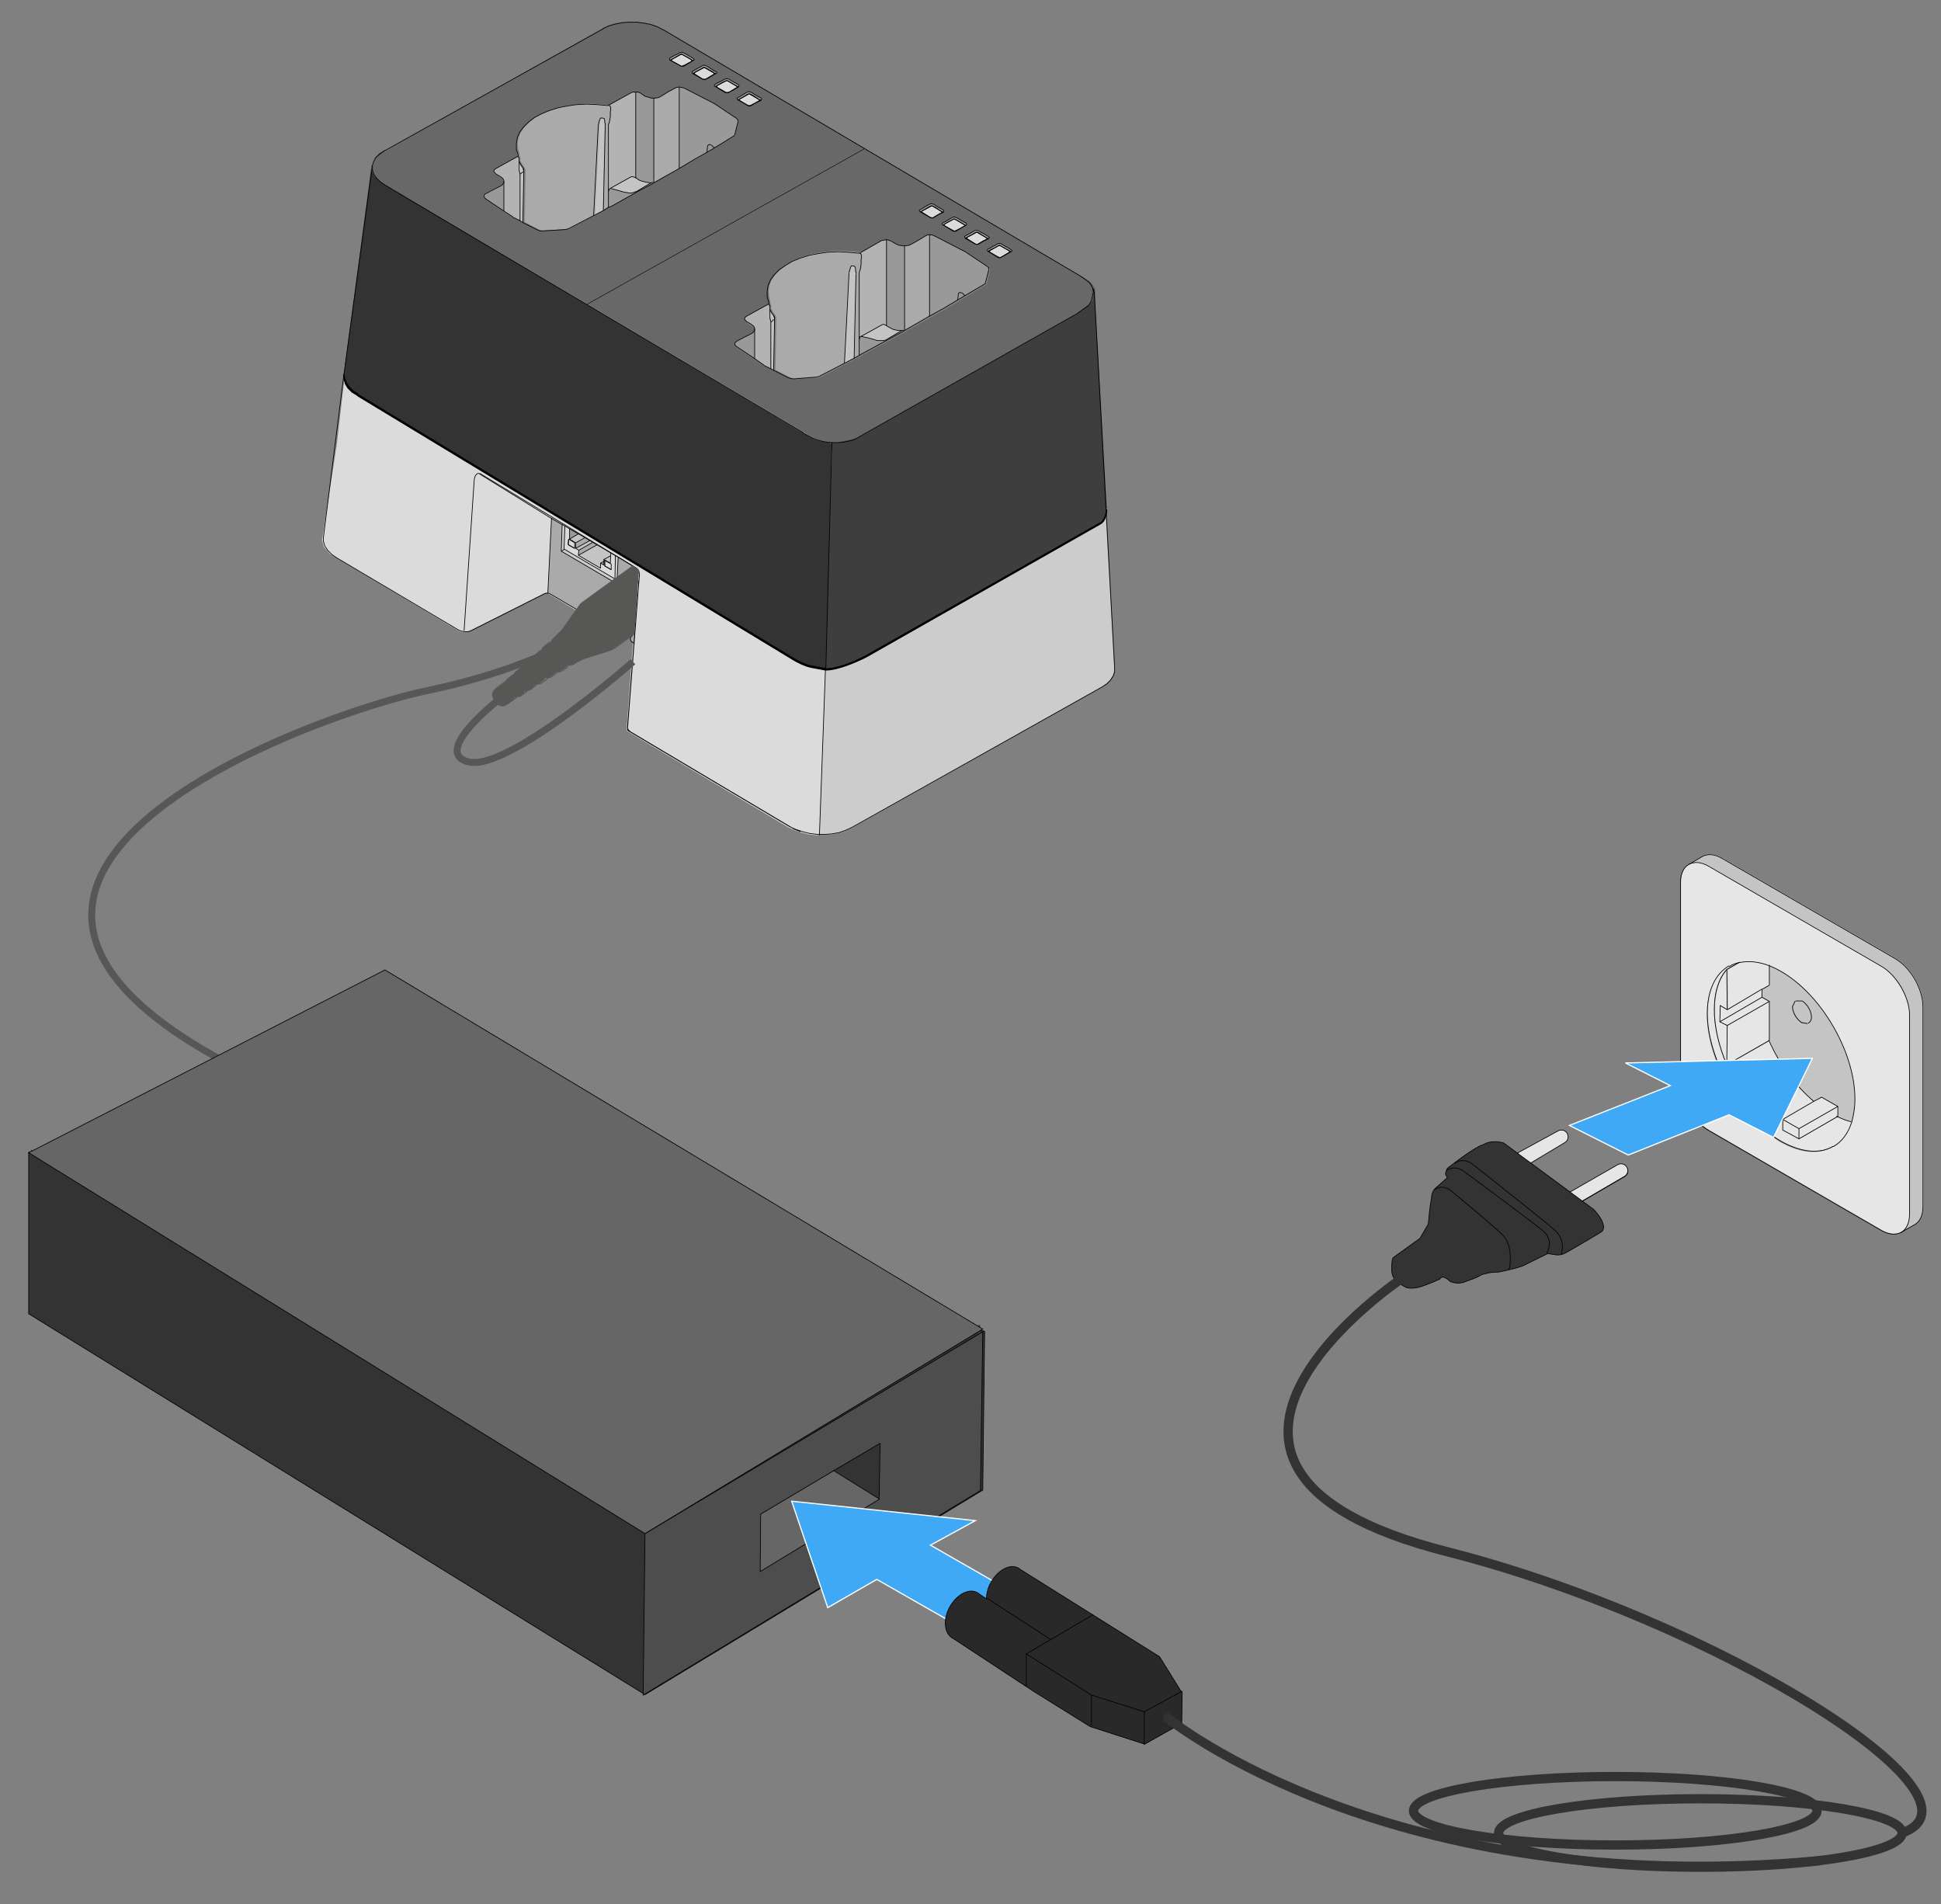 <?xml version="1.0" encoding="utf-8"?>
<!-- Generator: Adobe Illustrator 25.2.3, SVG Export Plug-In . SVG Version: 6.00 Build 0)  -->
<svg version="1.1" id="Ebene_1" xmlns="http://www.w3.org/2000/svg" xmlns:xlink="http://www.w3.org/1999/xlink" x="0px" y="0px"
	 width="419.5px" height="411.5px" viewBox="0 0 419.5 411.5" style="enable-background:new 0 0 419.5 411.5;" xml:space="preserve"
	>
<rect x="0" y="0" width="419.5" height="411.5" fill="#808080" stroke="none"/>
<style type="text/css">
	.st0{fill:#C4C4C4;}
	.st1{fill:#DBDBDB;}
	.st2{fill:#686868;}
	.st3{fill:#999999;}
	.st4{fill:#CCCCCC;}
	.st5{fill:#3E3E3E;}
	.st6{fill:#333333;}
	.st7{fill:#AAAAAA;}
	.st8{fill:#B3B3B3;}
	.st9{fill:none;stroke:#000000;stroke-width:0.15;stroke-linejoin:round;}
	.st10{fill:none;stroke:#000000;stroke-width:0.1;stroke-miterlimit:10;}
	.st11{fill:none;stroke:#575756;stroke-width:1.5;stroke-miterlimit:10;}
	.st12{fill:none;stroke:#333333;stroke-width:0.5;}
	.st13{fill:#333333;stroke:#000000;stroke-width:0.15;}
	.st14{fill:#4D4D4D;stroke:#000000;stroke-width:0.15;}
	.st15{fill:none;}
	.st16{fill:#666666;stroke:#000000;stroke-width:0.15;}
	.st17{fill:#666666;}
	.st18{fill:none;stroke:#000000;stroke-width:0.15;}
	.st19{fill:#E6E6E6;}
	.st20{fill:none;stroke:#000000;stroke-width:0.15;stroke-linecap:round;stroke-linejoin:round;}
	.st21{fill:none;stroke:#000000;stroke-width:0.15;stroke-miterlimit:3.864;}
	.st22{enable-background:new    ;}
	.st23{fill:#3FA9F5;stroke:#FFFFFF;stroke-width:0.254;}
	.st24{fill-rule:evenodd;clip-rule:evenodd;}
	.st25{fill:#E6E6E6;stroke:#000000;stroke-width:0.15;stroke-miterlimit:3.864;}
	.st26{fill:#FFFFFF;stroke:#000000;stroke-width:8.025800e-02;stroke-miterlimit:3.864;}
	.st27{fill:#333333;stroke:#000000;stroke-width:0.15;stroke-miterlimit:3.864;}
	.st28{fill:#3FA9F5;stroke:#FFFFFF;stroke-width:0.254;stroke-miterlimit:10;}
	.st29{fill:none;stroke:#333333;stroke-width:2;stroke-miterlimit:10;}
	.st30{fill:#292929;stroke:#000000;stroke-width:0.15;}
	.st31{fill:none;stroke:#333333;stroke-width:2;stroke-linecap:round;stroke-miterlimit:10;}
	.st32{clip-path:url(#SVGID_2_);}
	.st33{fill:#575756;}
	.st34{fill:none;stroke:#575756;stroke-width:0.203;stroke-miterlimit:3.864;}
	.st35{fill:#FFFFFF;}
</style>
<g>
	<path class="st0" d="M104.2,102.8l15,8.9l-0.8,16.3l-0.2,0l-0.4,0.1l-15.9,7.9l-0.6,0.2l-0.7,0.1c0,0,2-31.4,2.1-32.7
		c0.1-1.5,0.4-1.3,1.4-1.2L104.2,102.8L104.2,102.8z"/>
	<path class="st1" d="M178.5,144.5l-1.3,35.9l-0.7,0.1l-1.7-0.2l-1.6-0.4l-1.5-0.5l-1.3-0.6l-35-20.9l1.8-24.6l-4.1,3.7l-15.1-9
		l-16.5,8.3c-0.8,0.4-1.8,0.4-2.6-0.1l-27.6-16.5l-1.3-1.5l-0.4-1.5L72.8,96l1.6-13.9l0.4,1.1l1.2,1.5l96.9,58.5l0.2,0.2l1.5,0.5
		l1.6,0.4l1.7,0.2L178.5,144.5z"/>
	<path class="st2" d="M230.3,57.7L143.3,6.3l-1.2-0.6l-1.4-0.5l-1.5-0.3l-1.6-0.2l-1.6,0l-1.6,0.1L133,5l-1.4,0.4L130.4,6L83.2,32.7
		l-0.9,0.6L81.5,34L81,34.8l-0.3,0.9l-0.1,0.9l0.3,0.9l0.6,0.9l0.8,0.8l1,0.7l92.2,54.5l4.7,2.8l0.6,0.3c1.2-0.5,21-12,21-12
		l17.4-9.7c0,0,8.3-5.1,14.1-8c0.5-0.3,0.9-0.5,1.4-0.8c1.7-1,2.6-3.8,1.7-5.3l-0.9-0.9L230.3,57.7z M141.3,39.3l-0.3,0.2l-3.3,1.8
		l-5.7,3.1l-0.5,0.3l-1.2,0.6l-2.1,1.1v0l-5.3,2.8l-0.4,0.1l-0.4,0.1l-4.8,0.3l-0.6,0l-0.6-0.2l-3.1-1.6l-0.7-0.3l-1.4-0.7l-0.1,0
		l-0.1,0l-2-1.3l-3.9-2.7l-0.3-0.3l-0.1-0.3l0.1-0.3l0.3-0.2l1.6-0.8l1.6-0.8l0.5-0.3l0.3-0.4l0-0.2l0-0.2l-0.2-0.4l-0.5-0.4l-1-0.6
		l-0.3-0.3l-0.1-0.3l0.1-0.3l0.3-0.3l4.7-2.6l0.1-0.1l0-0.1l-0.3-1.2l-0.1-1.2l0.2-1.2l0.5-1.2l0.8-1.1l1.1-1.1l1.3-1l1.5-0.8
		l1.7-0.7l1.9-0.6l2-0.4l2.1-0.3l2.2-0.1l2.2,0.1l2.1,0.2h0.2l0.2-0.1l4.7-2.6l0.5-0.2l0.5-0.1l0.6,0.1l0.5,0.2l1,0.6l0.6,0.3
		l0.7,0.2l0.5,0h0.3l0.7-0.1l0.6-0.3l1.4-0.9l1.4-0.9l0.4-0.2l0.5-0.1l0.5,0.1l0.5,0.2l6.8,3.5l0.1,0l0.1,0l4.5,3l0.3,0.3l0,0.4
		l-0.7,2.8l-0.1,0.2l-0.2,0.2l-4,2.4l-1.6,1l-3,1.8l-3.1,1.7L141.3,39.3z M213.3,61.2l-0.1,0.2l-0.2,0.2l-4,2.4l-1.6,1l-3,1.8
		l-3.1,1.7l-5.5,3.1l-0.1,0.1l-0.2,0.1l-9,4.9l-0.5,0.3l-1.2,0.6l-2.1,1.1l-5.3,2.8l-0.3,0.1l-0.4,0.1l-4.8,0.3l-0.6,0l-0.5-0.2
		l-3.1-1.6l-0.7-0.3l-1.4-0.7l-0.1,0l-0.1,0l-2-1.3l-3.9-2.6l-0.3-0.3l-0.1-0.3l0.1-0.3l0.3-0.2l1.6-0.8l1.6-0.8l0.5-0.3l0.3-0.4
		l0-0.2v-0.2l-0.2-0.4l-0.5-0.4l-1-0.6l-0.3-0.3l-0.1-0.3l0.1-0.3l0.3-0.3l4.7-2.6l0.1-0.1v-0.1l-0.3-1.2l-0.1-1.2l0.2-1.2l0.5-1.2
		l0.8-1.1l1.1-1.1l1.3-1l1.5-0.9l1.7-0.7l1.9-0.6l2-0.4l2.1-0.3l2.2-0.1l2.2,0.1l2.1,0.2h0.2l0.2-0.1l4.7-2.6l0.5-0.2l0.6-0.1
		l0.6,0.1l0.5,0.2l1,0.6l0.6,0.3l0.7,0.1l0.5,0h0.3l0.7-0.1l0.6-0.3l1.4-0.9l1.4-0.9l0.5-0.2l0.5-0.1l0.6,0.1l0.5,0.2l6.8,3.5l0.1,0
		l0.1,0l4.5,3L214,58l0,0.4L213.3,61.2z"/>
	<polygon points="239.1,108.9 239.1,109.9 239,110.9 238.4,111.8 237.6,112.6 236.5,113.3 185.6,142 184.3,142.6 182.9,143.1 
		181.3,143.4 179.7,143.5 178.7,143.5 178.7,142.8 179.7,142.8 181.3,142.7 182.9,142.4 184.3,141.9 185.6,141.4 185.6,141.3 
		236.5,112.7 236.5,112.7 237.6,112 238.4,111.1 239,110.2 239.1,109.3 239,108.9 	"/>
	<polygon class="st3" points="154.4,31.9 154.5,31.9 152.8,32.9 152.9,31.7 153,31.4 153.3,31.2 153.6,31.3 153.8,31.4 153.8,31.4 
		153.8,31.4 153.9,31.5 153.9,31.5 154.2,31.8 	"/>
	<path class="st0" d="M113.2,36.9L113.2,36.9l0,0.2l-0.1,0.1l-0.1,0.1l-0.2,0.1l-0.2,0.1l-0.1,0.1l-0.1,0.1l0,0l-0.1-0.4l-0.1-0.4
		l-0.1-0.6l0-0.9l0-0.3h0c0.4,0.8,0.9,1.4,0.9,1.4l0,0.2l0.1,0.2L113.2,36.9L113.2,36.9z"/>
	<polygon class="st0" points="113.2,37 113,48.1 112.4,47.7 112.4,44.3 112.4,37.6 112.6,37.5 112.7,37.4 112.8,37.3 113,37.2 
		113.1,37.1 113.2,37.1 	"/>
	<polygon class="st0" points="130.8,27.2 130.8,27.3 130.5,40.9 130.4,45.5 128.3,46.6 128.6,40.8 129.3,27.1 129.3,27.1 129.3,27 
		129.3,26.9 129.4,26.8 129.4,26.7 129.4,26.6 129.4,26.5 129.5,26.4 129.5,26.3 129.5,26.1 129.6,26 129.6,25.9 129.7,25.8 
		129.7,25.7 129.7,25.6 129.8,25.5 129.9,25.5 130.2,25.5 130.5,25.6 130.6,25.6 130.6,25.7 130.6,25.8 130.7,26 130.7,26.1 
		130.7,26.2 130.7,26.3 130.7,26.4 130.7,26.5 130.8,26.6 130.8,26.7 130.8,26.8 130.8,27 130.8,27.1 130.8,27.2 	"/>
	<polygon class="st4" points="240.8,144.1 240.8,145.1 240.5,146 239.9,146.9 239.1,147.7 238,148.5 184.1,178.9 182.8,179.5 
		181.4,180 179.8,180.3 178.2,180.4 177.1,180.4 178.4,144.3 179.4,144.3 181,144.2 182.6,143.9 184,143.4 185.3,142.8 236.2,114.1 
		237.3,113.3 238.1,112.5 238.7,111.6 238.9,110.7 238.9,109.7 	"/>
	<polygon class="st5" points="239.1,109.9 239.1,110.3 238.9,111.3 238.4,112.2 237.6,113 236.5,113.7 236.5,113.7 185.2,142.8 
		185.2,142.8 183.9,143.4 182.4,143.8 180.9,144.3 179.1,144.6 178.2,144.5 179.9,95.8 179.8,95.6 180.8,95.7 182.4,95.3 183.9,95 
		185.3,94.6 186.5,94 233.7,67.3 234.7,66.6 235.5,65.8 236.1,65 236.3,64 236.3,63.1 236.1,62.1 235.4,61.2 234.7,60.5 233.6,59.7 
		233.8,59.7 234.9,60.5 235.8,61.3 236.3,62.3 236.5,62.5 236.6,63.3 239,109.4 	"/>
	<polygon class="st2" points="218.7,54.4 218.7,54.2 218.6,54 218.1,53.7 217.5,53.4 217,53.1 216.5,52.8 216.2,52.7 215.9,52.7 
		215.7,52.8 215.2,53.1 214.6,53.4 214.1,53.7 213.6,54 213.4,54.1 213.4,54.3 213.6,54.4 215.7,55.7 216,55.8 216.3,55.8 
		216.5,55.7 217,55.4 217.6,55.1 218.1,54.8 218.6,54.5 	"/>
	<polygon class="st2" points="213.9,51.5 213.9,51.3 213.7,51.2 213.2,50.9 212.7,50.6 212.1,50.3 211.6,50 211.4,49.9 211.1,49.9 
		210.8,49.9 210.3,50.2 209.8,50.5 209.2,50.8 208.7,51.1 208.6,51.2 208.6,51.4 208.7,51.6 210.8,52.8 211.1,52.9 211.4,52.9 
		211.6,52.8 212.2,52.5 212.7,52.2 213.2,52 213.7,51.7 	"/>
	<polygon class="st2" points="209,48.7 209,48.5 208.8,48.3 208.3,48 207.8,47.7 207.3,47.4 206.7,47.1 206.5,47 206.2,47 
		205.9,47.1 205.4,47.4 204.9,47.7 204.4,47.9 203.8,48.2 203.7,48.4 203.7,48.6 203.9,48.7 206,50 206.2,50 206.5,50.1 206.8,50 
		207.3,49.7 207.8,49.4 208.3,49.1 208.9,48.8 	"/>
	<polygon class="st2" points="204.1,45.8 204.1,45.6 204,45.5 203.4,45.2 202.9,44.9 202.4,44.6 201.9,44.2 201.6,44.2 201.3,44.1 
		201.1,44.2 200.5,44.5 200,44.8 199.5,45.1 199,45.4 198.8,45.5 198.8,45.7 199,45.9 201.1,47.1 201.3,47.2 201.6,47.2 201.9,47.1 
		202.4,46.8 202.9,46.5 203.5,46.2 204,46 	"/>
	<path class="st6" d="M178.5,144.7l-1.2-0.3l-2.6-0.4l-2.5-0.9l-95-57.8l0,0l-1.1-0.8l-0.8-0.9l-0.6-0.9l-0.3-1l-0.1-0.4l0-0.1v-0.4
		l6-45l0.2-0.7l0.4-0.8l0.2-0.3l0.9-0.9l1-0.6l0.5-0.1l-0.9,0.5l-1,0.8l-0.7,0.7l-0.5,1l-0.1,0.9l0.2,0.8l0.5,1L82,39l0.9,0.7
		l91.7,54.5c0.5,0.3,2.3,1.2,3.1,1.2l2.1,0.4L178.5,144.7z"/>
	<polygon class="st3" points="159.5,26 159.5,26.3 158.8,29.1 158.7,29.3 158.4,29.5 154.5,31.9 154.4,31.9 154.2,31.8 153.9,31.5 
		153.9,31.5 153.8,31.4 153.8,31.4 153.8,31.4 153.6,31.3 153.3,31.2 153,31.4 152.9,31.7 152.8,32.9 149.8,34.6 146.8,36.4 
		146.8,18.8 147.3,18.9 147.8,19 154.6,22.5 154.6,22.6 154.7,22.6 159.2,25.6 	"/>
	<polygon class="st7" points="146.8,18.8 146.8,36.4 141.3,39.5 141.3,39.5 141.3,21.2 141.6,21.2 142.3,21.1 142.9,20.8 
		144.3,19.9 145.8,19.1 146.2,18.9 	"/>
	<polygon class="st3" points="140.7,39.5 139.8,39.4 138.9,39.2 138.1,38.9 137.4,38.4 137.4,19.9 137.9,19.9 138.4,20.1 
		139.4,20.8 140.1,21 140.8,21.2 141.3,21.2 141.3,39.5 141.3,39.5 141,39.7 137.8,41.4 137.7,41.3 137.7,41.3 139.2,40.4 	"/>
	<polygon class="st0" points="137.4,38.4 138.1,38.9 138.9,39.2 139.8,39.4 140.7,39.5 139.2,40.4 137.7,41.3 137.2,41.5 
		136.6,41.7 136,41.7 135.4,41.6 134.8,41.5 133.4,41.1 131.9,40.7 136.4,38.2 136.6,38.2 136.8,38.2 137.1,38.3 	"/>
	<polygon class="st1" points="138.4,126.8 138.2,129.2 137.6,128.4 137,127.4 136.6,126.4 136.3,125.3 136.2,124.3 136.4,123.4 
		136.7,122.7 137,122.4 138,123 138.1,123.1 138.2,123.2 138.1,123.4 137.8,124.1 137.8,125 138,125.9 	"/>
	<polygon class="st7" points="137.8,128.8 137.1,139.2 136.6,138.7 136.5,138.7 136.5,138.7 136.3,138.3 136.2,138 136.3,137.8 
		136.4,137.6 136.6,137.5 136.6,137.1 136.5,134.7 136.5,133.3 136.5,133.3 136.5,133.3 136.4,132.9 136.2,132.5 135.8,132.2 
		135.4,131.9 135,131.8 134.8,131.9 134.7,132.2 134.2,135.7 134.3,136.1 134.4,136.5 134.5,136.7 134.6,137 134.5,137.2 
		134.3,137.3 134.2,137.3 134.2,137.3 119,128.4 118.6,128.2 118.4,128.2 119.2,111.9 121.5,113.3 121.3,119.1 133.4,126.2 
		133.4,124.9 133.4,124.8 133.6,120.4 137,122.4 136.7,122.7 136.4,123.4 136.2,124.3 136.3,125.3 136.6,126.4 137,127.4 
		137.6,128.4 	"/>
	<polygon class="st3" points="137.7,41.3 137.8,41.4 132.1,44.6 131.5,44.8 131.5,41.3 131.6,41.1 131.6,40.9 131.8,40.8 
		131.9,40.7 133.4,41.1 134.8,41.5 135.4,41.6 136,41.7 136.6,41.7 137.2,41.5 137.7,41.3 	"/>
	<polygon class="st8" points="137.4,19.9 137.4,38.4 137.1,38.3 136.8,38.2 136.6,38.2 136.4,38.2 131.9,40.7 131.8,40.8 
		131.6,40.9 131.6,41.1 131.5,41.3 131.5,26.9 131.7,26.4 131.8,25.8 131.9,25.2 131.9,24.3 132,23.3 131.9,23 131.6,22.7 
		136.3,20.1 136.8,19.9 	"/>
	<polygon class="st3" points="136.5,133.3 136.5,134.7 135.3,135.4 135.1,135.4 135,135.5 135,135.5 134.9,135.3 135,134.6 
		135.1,134.4 135.2,134.2 135.4,134 136.3,133.6 136.4,133.4 136.5,133.3 	"/>
	<polygon class="st3" points="136.5,133.3 136.5,133.3 136.4,133.4 136.3,133.6 135.4,134 135.2,134.2 135.1,134.4 135,134.6 
		134.9,135.3 135,135.5 135,135.7 135.1,136.1 135.3,136.5 135.2,136.9 134.5,137.2 134.6,137 134.5,136.7 134.4,136.5 134.3,136.1 
		134.2,135.7 134.7,132.2 134.8,131.9 135,131.8 135.4,131.9 135.8,132.2 136.2,132.5 136.4,132.9 	"/>
	<polygon class="st4" points="133,120.1 133.6,120.4 133.4,124.8 133.3,124.9 132.9,125.1 	"/>
	<polygon class="st4" points="133.4,124.9 133.4,126.2 121.3,119.1 122,118.7 132.9,125.1 133.3,124.9 	"/>
	<path class="st1" d="M132,119.5l1,0.6l-0.2,5.1l-10.8-6.4l-0.1-0.1l0.2-5.1l1,0.6l-0.1,2.3l1.4,0.8l0,1.2l0.7,0.4l0,1.1l4.7,2.8
		l0-1.1l0.7,0.4l0-0.8l0-0.4l1.4,0.8l0.1-1.6L132,119.5z M132.1,123.1l0-1.2l-1.4-0.8l0,0l0,1.2v0v0L132.1,123.1L132.1,123.1z
		 M124.2,118.5l0-1.2l-1.4-0.8l0,1.2h0L124.2,118.5L124.2,118.5z"/>
	<polygon class="st1" points="132.1,121.9 132.1,123.1 130.7,122.3 130.7,122.3 130.7,121.1 	"/>
	<polygon class="st0" points="129.1,117.7 132,119.5 132,120.1 130.5,120.9 130.5,121.3 129.8,121.7 129.8,122.8 125,120 	"/>
	<polygon class="st0" points="132,120.1 131.9,121.7 130.5,120.9 	"/>
	<path class="st7" d="M131.5,26.9v14.4v3.5l-1.2,0.6l0.1-4.6l0.3-13.6l0,0l0,0v-0.1l0-0.1v-0.1l0-0.1l0-0.1l0-0.1l0-0.1l0-0.1l0-0.1
		l0-0.1l0-0.1l0-0.1l0-0.1l-0.1-0.1l-0.1-0.1l-0.3,0l-0.3,0l-0.1,0l-0.1,0.1l-0.1,0.1l0,0.1l0,0.1l0,0.1l0,0.1l0,0.1l0,0.1l0,0.1
		l0,0.1l0,0.1l0,0.1l0,0.1l0,0.1l0,0l0,0l-0.7,13.7l-0.3,5.7v0l-5.3,2.8l-0.4,0.1l-0.4,0.1l-4.8,0.3l-0.6,0l-0.6-0.2l-3.1-1.6
		l0.2-11.1l0-0.1l0-0.1l-0.1-0.2l-0.1-0.2l0-0.1c0,0-0.5-0.6-0.9-1.4h0l0-0.7l-0.1-0.3l-0.2-0.3l0.1-0.1l0-0.1l-0.3-1.2l-0.1-1.2
		l0.2-1.2l0.5-1.2l0.8-1.1l1.1-1.1l1.3-1l1.5-0.8l1.7-0.7l1.9-0.6l2-0.4l2.1-0.3l2.2-0.1l2.2,0.1l2.1,0.2h0.2l0.2-0.1l0.2,0.3
		l0.1,0.3l0,0.9l0,0.9l-0.1,0.6l-0.1,0.6L131.5,26.9z"/>
	<polygon class="st7" points="130.5,121.3 130.5,122.1 129.8,121.7 	"/>
	<polygon class="st7" points="129.1,117.7 125,120 125.1,118.9 128.1,117.2 	"/>
	<polygon class="st0" points="128.1,117.2 125.1,118.9 124.4,118.5 127.5,116.8 	"/>
	<polygon class="st7" points="126.4,116.2 127.5,116.8 124.4,118.5 124.4,117.3 	"/>
	<polygon class="st0" points="125.1,115.3 126.4,116.2 124.4,117.3 123.1,116.5 	"/>
	<polygon class="st3" points="123.1,114.2 125.1,115.3 123.1,116.5 	"/>
	<polygon class="st1" points="124.2,117.3 124.2,118.5 122.8,117.7 122.9,116.5 	"/>
	<polygon class="st4" points="122.1,113.6 121.9,118.7 122,118.7 121.3,119.1 121.5,113.3 	"/>
	<polygon class="st8" points="112.4,37.6 112.4,37.6 112.4,44.3 112.4,47.7 111,47 110.9,47 110.9,46.9 108.9,45.6 108.9,45.6 
		108.9,39.2 108.9,39.2 108.9,39 108.7,38.6 108.2,38.2 107.2,37.6 106.9,37.3 106.7,37 106.8,36.7 107.2,36.4 111.9,33.8 112.1,34 
		112.2,34.4 112.2,35 112.2,35.3 112.2,36.2 112.2,36.8 112.3,37.2 	"/>
	<polygon class="st3" points="108.9,39.2 108.9,45.6 108.9,45.6 105,43 104.7,42.7 104.6,42.4 104.7,42 105.1,41.8 106.6,41 
		108.2,40.2 108.6,39.9 108.9,39.4 108.9,39.2 	"/>
	<polyline class="st9" points="136.5,133.3 136.4,133.4 136.3,133.6 135.4,134 135.2,134.2 135.1,134.4 135,134.6 134.9,135.3 
		135,135.5 135,135.7 135.1,136.1 135.3,136.5 135.2,136.9 134.5,137.2 134.3,137.3 134.2,137.3 134.2,137.3 119,128.4 118.6,128.2 
		118.4,128.2 118.1,128.2 117.7,128.3 101.8,136.3 101.2,136.5 100.5,136.5 99.8,136.4 99.2,136.2 72.7,120.5 71.7,119.8 
		70.8,118.9 70.2,118 69.9,117 69.9,116.1 74.2,81.9 80.5,35.7 	"/>
	<polyline class="st9" points="137.1,139.1 136.6,138.7 136.5,138.7 136.5,138.7 136.3,138.3 136.2,138 136.3,137.8 136.4,137.6 
		136.6,137.5 136.6,137.1 136.5,134.7 136.5,133.3 136.5,133.3 136.5,133.3 136.4,132.9 136.2,132.5 135.8,132.2 135.4,131.9 
		135,131.8 134.8,131.9 	"/>
	<path class="st9" d="M138.2,124.1l-2.6,33.7c0,0,0,0,0,0l35,20.8l1.3,0.6l1.5,0.5l1.6,0.4l1.6,0.2l0.5,0l1.1,0l1.6-0.1l1.6-0.3
		l1.4-0.5l1.3-0.6l54-30.3l1.1-0.7l0.8-0.8l0.6-0.9l0.3-0.9l0-1l-4.4-81.1l-0.3-0.8l0.3,0.8l2.6,46.8 M100.3,136.3
		c0,0,2.1-31.4,2.2-32.7c0.2-1.3,0.9-1.3,0.9-1.3l0.3,0.1l0.4,0.3l14.7,9.1l2.4,1.4l0.6,0.3l1,0.6l1.9,1.1l1.4,0.8l1,0.6l0.7,0.4
		l1,0.6l2.9,1.7l1,0.6l0.6,0.3l3.3,2l1,0.6l0.2,0.2l0.1,0.1l0.1,0.2l0.1,0.3l0.1,0.3l0,0.3l-0.2,2.5l-0.2,2.4l-0.8,10l-1.4,18.2
		l0.2,0.4l0.4,0.4l35.5,21.1l1.3,0.5"/>
	<path d="M178.5,144.9c0,0-0.1,0-0.1,0l-3.2-0.6c-1.4-0.3-2.9-1.1-3.9-1.7l-94.1-57l0.3-0.4l94.1,57c1,0.6,2.4,1.3,3.8,1.6l3.2,0.6
		c0,0,0.1,0,0.1,0c2.4,0,6.4-1.7,8.4-2.8l50.6-28.7c1.1-0.7,1.4-2.7,1.4-2.8l0.2,0c0,0.1,0,2.4-1.4,3.2l-50.7,28.8
		C185.2,143.1,181.1,144.9,178.5,144.9z"/>
	<path d="M77.3,85.6L76,84.8l-0.9-0.9l-0.6-1c0,0,0,0,0-0.1l-0.3-1l0-1l0.2,0l0.2,0.9l0.3,0.9l0.6,0.9l0.8,0.8l1.2,0.8L77.3,85.6z"
		/>
	<path class="st9" d="M239.1,109.3"/>
	<path class="st9" d="M236.6,113.9"/>
	<path class="st9" d="M184.9,142.3"/>
	<path class="st9" d="M138,122.9"/>
	<line class="st9" x1="103.7" y1="102.3" x2="137.4" y2="122.7"/>
	<polyline class="st9" points="134.5,137.2 134.6,137 134.5,136.7 134.4,136.5 	"/>
	<polyline class="st9" points="134.2,135.7 134.3,136.1 134.4,136.5 	"/>
	<line class="st9" x1="121.3" y1="119.1" x2="133.4" y2="126.2"/>
	<line class="st9" x1="122" y1="118.7" x2="121.3" y2="119.1"/>
	<polyline class="st9" points="133.6,120.4 133.4,124.8 133.4,124.9 133.4,126.2 	"/>
	<line class="st9" x1="133.4" y1="124.9" x2="133.3" y2="124.9"/>
	<line class="st9" x1="134.7" y1="132.2" x2="134.8" y2="131.9"/>
	<line class="st9" x1="134.2" y1="135.7" x2="134.7" y2="132.2"/>
	<polyline class="st9" points="136.2,124.3 136.3,125.3 136.6,126.4 137,127.4 137.6,128.4 137.8,128.8 	"/>
	<line class="st9" x1="121.3" y1="119.1" x2="121.5" y2="113.3"/>
	<polyline class="st9" points="137,122.4 136.7,122.7 136.4,123.4 136.2,124.3 	"/>
	<polyline class="st9" points="138.1,123.4 137.9,123.7 137.8,124.1 137.8,125 138,125.9 138,126.1 	"/>
	<polyline class="st9" points="136.5,134.7 135.3,135.4 135.1,135.4 135,135.5 135,135.5 	"/>
	<polyline class="st9" points="122.1,113.6 121.9,118.7 122,118.7 132.9,125.1 133.3,124.9 133.4,124.8 	"/>
	<line class="st9" x1="132.9" y1="125.1" x2="133" y2="120.1"/>
	<polyline class="st9" points="124.2,118.5 124.2,118.5 124.2,117.3 122.9,116.5 	"/>
	<line class="st9" x1="123.1" y1="116.5" x2="124.4" y2="117.3"/>
	<line class="st9" x1="123.1" y1="114.2" x2="123.1" y2="116.5"/>
	<line class="st9" x1="124.4" y1="118.5" x2="124.4" y2="117.3"/>
	<line class="st9" x1="127.5" y1="116.8" x2="124.4" y2="118.5"/>
	<line class="st9" x1="126.4" y1="116.2" x2="124.4" y2="117.3"/>
	<line class="st9" x1="125.1" y1="115.3" x2="123.1" y2="116.5"/>
	<polyline class="st9" points="132.1,123.1 132.1,123.1 132.1,121.9 130.7,121.1 130.7,121.1 	"/>
	<line class="st9" x1="130.7" y1="122.3" x2="132.1" y2="123.1"/>
	<line class="st9" x1="130.7" y1="121.1" x2="130.7" y2="122.3"/>
	<line class="st9" x1="130.7" y1="122.3" x2="130.7" y2="122.3"/>
	<polyline class="st9" points="130.7,121.1 130.7,122.3 130.7,122.3 	"/>
	<polyline class="st9" points="130.5,121.3 129.8,121.7 129.8,122.8 	"/>
	<line class="st9" x1="125" y1="120" x2="129.8" y2="122.8"/>
	<line class="st9" x1="129.1" y1="117.7" x2="125" y2="120"/>
	<line class="st9" x1="122.9" y1="116.5" x2="122.8" y2="117.7"/>
	<line class="st9" x1="124.2" y1="118.5" x2="122.8" y2="117.7"/>
	<line class="st9" x1="122.8" y1="117.7" x2="122.8" y2="117.7"/>
	<line class="st9" x1="122.9" y1="116.5" x2="122.8" y2="117.7"/>
	<line class="st9" x1="130.5" y1="120.9" x2="131.9" y2="121.7"/>
	<polyline class="st9" points="132,119.5 132,120.1 131.9,121.7 	"/>
	<polyline class="st9" points="130.5,122.1 130.5,121.3 130.5,120.9 132,120.1 	"/>
	<line class="st9" x1="129.8" y1="121.7" x2="130.5" y2="122.1"/>
	<line class="st9" x1="124.4" y1="118.5" x2="125.1" y2="118.9"/>
	<line class="st9" x1="125" y1="120" x2="125.1" y2="118.9"/>
	<line class="st9" x1="128.1" y1="117.2" x2="125.1" y2="118.9"/>
	<line class="st9" x1="130.7" y1="122.3" x2="132.1" y2="123.1"/>
	<line class="st9" x1="122.8" y1="117.7" x2="124.2" y2="118.5"/>
	<polyline class="st9" points="130.3,6.2 131.6,5.6 133,5.2 134.5,4.9 136,4.8 137.6,4.8 139.2,5 140.7,5.3 142.1,5.8 143.4,6.5 	
		"/>
	<line class="st9" x1="83.1" y1="32.6" x2="130.4" y2="6.2"/>
	<polyline class="st9" points="83.2,40 82.2,39.3 81.4,38.5 80.8,37.6 80.5,36.7 80.5,35.8 80.8,34.9 81.3,34 82.1,33.3 83.1,32.6 	
		"/>
	<line class="st9" x1="173.6" y1="93.5" x2="83.2" y2="40"/>
	<path class="st9" d="M173.6,93.5"/>
	<path class="st9" d="M235.2,66.1l-2.3,1.6l-48.1,27.2c-0.9,0.5-5.4,1.5-9.1-0.2l-2.3-1.2 M233,67.6l2.1-1.5
		c0.5-0.4,0.8-1.1,0.9-1.6l0.3-1.4c0-0.4-0.2-1.2-0.9-2.1l-2-1.4L143.3,6.4"/>
	<path class="st9" d="M143.6,6.4"/>
	<path class="st9" d="M143.3,6.4"/>
	<path class="st9" d="M130.1,6.1"/>
	<path class="st9" d="M130.4,6.2"/>
	<polyline class="st9" points="131.9,25.2 131.9,24.3 132,23.3 	"/>
	<polyline class="st9" points="131.5,26.9 131.7,26.4 131.8,25.8 131.9,25.2 	"/>
	<polyline class="st9" points="131.5,27 131.5,26.9 131.5,41.3 131.5,44.8 	"/>
	<polyline class="st9" points="131.6,22.7 131.9,23 132,23.3 	"/>
	<line class="st9" x1="136.3" y1="20.1" x2="131.6" y2="22.7"/>
	<line class="st9" x1="139.4" y1="20.8" x2="138.4" y2="20.1"/>
	<polyline class="st9" points="142.9,20.8 142.3,21.1 141.6,21.2 141.3,21.2 140.8,21.2 140.1,21 139.4,20.8 	"/>
	<polyline class="st9" points="147.8,19 147.3,18.9 146.8,18.8 146.2,18.9 145.8,19.1 	"/>
	<line class="st9" x1="154.6" y1="22.5" x2="147.8" y2="19"/>
	<polyline class="st9" points="154.7,22.6 154.6,22.6 154.6,22.5 	"/>
	<line class="st9" x1="159.2" y1="25.6" x2="154.7" y2="22.6"/>
	<line class="st9" x1="158.8" y1="29.1" x2="159.5" y2="26.3"/>
	<polyline class="st9" points="131.6,22.7 131.4,22.8 131.2,22.8 	"/>
	<polyline class="st9" points="129.3,27.1 129.3,27.1 129.3,27 	"/>
	<polyline class="st9" points="128.3,46.6 128.6,40.8 129.3,27.1 	"/>
	<polyline class="st9" points="129.9,25.5 130.2,25.5 130.5,25.6 	"/>
	<polyline class="st9" points="129.3,27 129.3,26.9 129.4,26.8 129.4,26.7 129.4,26.6 129.4,26.5 129.5,26.4 129.5,26.3 129.5,26.1 
		129.6,26 129.6,25.9 129.7,25.8 129.7,25.7 129.7,25.6 129.8,25.5 129.9,25.5 	"/>
	<polyline class="st9" points="113.1,36.4 113.1,36.5 113.2,36.7 113.2,36.8 113.2,36.9 113.2,37 113,48.1 113,48.1 	"/>
	<line class="st9" x1="137.7" y1="41.3" x2="137.7" y2="41.3"/>
	<polyline class="st9" points="134.8,41.5 135.4,41.6 136,41.7 136.6,41.7 137.2,41.5 137.7,41.3 	"/>
	<polyline class="st9" points="131.9,40.7 133.4,41.1 134.8,41.5 	"/>
	<line class="st9" x1="136.4" y1="38.2" x2="131.9" y2="40.7"/>
	<path class="st9" d="M113.2,36.7l-0.1-0.2l0-0.2c0,0-0.5-0.6-0.9-1.4"/>
	<polyline class="st9" points="113.2,37 113.2,37.1 113.1,37.1 113,37.2 	"/>
	<polyline class="st9" points="112.2,36.2 112.2,35.3 112.2,35 112.2,34.4 	"/>
	<polyline class="st9" points="112.4,37.6 112.3,37.2 112.2,36.8 112.2,36.2 	"/>
	<line class="st9" x1="112.4" y1="37.6" x2="112.4" y2="37.6"/>
	<polyline class="st9" points="112.7,37.4 112.6,37.5 112.4,37.6 	"/>
	<polyline class="st9" points="131.2,22.8 129,22.6 126.9,22.5 124.7,22.6 122.6,22.9 120.6,23.3 118.7,23.9 117,24.6 115.5,25.4 
		114.2,26.4 113.1,27.5 112.3,28.6 111.8,29.8 111.6,31 111.6,32.3 112,33.5 	"/>
	<polyline class="st9" points="130.8,27.3 130.5,40.9 130.4,45.5 	"/>
	<polyline class="st9" points="131.6,40.9 131.6,41.1 131.5,41.3 	"/>
	<polyline class="st9" points="131.9,40.7 131.8,40.8 131.6,40.9 	"/>
	<polyline class="st9" points="130.8,27.2 130.8,27.2 130.8,27.3 	"/>
	<polyline class="st9" points="130.5,25.6 130.6,25.6 130.6,25.7 130.6,25.8 130.7,26 130.7,26.1 130.7,26.2 130.7,26.3 130.7,26.4 
		130.7,26.5 130.8,26.6 130.8,26.7 130.8,26.8 130.8,27 130.8,27.1 130.8,27.2 	"/>
	<polyline class="st9" points="113,37.2 112.8,37.3 112.7,37.4 	"/>
	<line class="st9" x1="113.2" y1="36.8" x2="113.2" y2="36.7"/>
	<polyline class="st9" points="111.9,33.8 112.1,34 112.2,34.4 	"/>
	<polyline class="st9" points="112,33.5 112,33.7 111.9,33.8 	"/>
	<line class="st9" x1="141.1" y1="39.4" x2="140.7" y2="39.5"/>
	<polyline class="st9" points="136.4,38.2 136.6,38.2 136.8,38.2 137.1,38.3 	"/>
	<polyline class="st9" points="138.4,20.1 137.9,19.9 137.4,19.9 136.8,19.9 136.3,20.1 	"/>
	<polyline class="st9" points="112.4,37.6 112.4,44.3 112.4,47.7 	"/>
	<line class="st9" x1="111.9" y1="33.8" x2="107.2" y2="36.4"/>
	<polyline class="st9" points="137.1,38.3 137.4,38.4 138.1,38.9 	"/>
	<polyline class="st9" points="138.1,38.9 138.9,39.2 139.8,39.4 140.7,39.5 	"/>
	<polyline class="st9" points="137.7,41.3 139.2,40.4 140.7,39.5 	"/>
	<line class="st9" x1="153.9" y1="31.5" x2="153.8" y2="31.4"/>
	<polyline class="st9" points="153.8,31.4 153.8,31.4 153.8,31.4 	"/>
	<line class="st9" x1="153.6" y1="31.3" x2="153.8" y2="31.4"/>
	<line class="st9" x1="153.9" y1="31.5" x2="153.9" y2="31.5"/>
	<polyline class="st9" points="159.5,26.3 159.5,26 159.2,25.6 	"/>
	<polyline class="st9" points="158.4,29.5 158.7,29.3 158.8,29.1 	"/>
	<polyline class="st9" points="122.9,49.4 128.3,46.6 128.3,46.6 130.4,45.5 131.5,44.8 132.1,44.6 137.8,41.4 141,39.7 141.3,39.5 
		146.8,36.4 149.8,34.6 152.8,32.9 154.5,31.9 158.4,29.5 	"/>
	<polyline class="st9" points="122.2,49.6 122.6,49.5 122.9,49.4 	"/>
	<line class="st9" x1="117.3" y1="49.9" x2="122.2" y2="49.6"/>
	<polyline class="st9" points="116.2,49.7 116.7,49.9 117.3,49.9 	"/>
	<polyline class="st9" points="111,47 112.4,47.7 113,48.1 116.2,49.7 	"/>
	<polyline class="st9" points="110.9,46.9 110.9,47 111,47 	"/>
	<polyline class="st9" points="105,43 108.9,45.6 110.9,46.9 	"/>
	<polyline class="st9" points="105.1,41.8 104.7,42 104.6,42.4 104.7,42.7 105,43 	"/>
	<line class="st9" x1="107.2" y1="37.6" x2="108.2" y2="38.2"/>
	<polyline class="st9" points="107.2,36.4 106.8,36.7 106.7,37 106.9,37.3 107.2,37.6 	"/>
	<polyline class="st9" points="108.2,40.2 106.6,41 105.1,41.8 	"/>
	<polyline class="st9" points="108.2,38.2 108.7,38.6 108.9,39 108.9,39.2 108.9,39.4 108.6,39.9 108.2,40.2 	"/>
	<polyline class="st9" points="145.8,19.1 144.3,19.9 142.9,20.8 	"/>
	<polyline class="st9" points="152.9,31.7 152.8,32.9 152.8,32.9 	"/>
	<polyline class="st9" points="153.6,31.3 153.3,31.2 153,31.4 152.9,31.7 	"/>
	<polyline class="st9" points="154.4,31.9 154.2,31.8 153.9,31.5 	"/>
	<line class="st9" x1="108.9" y1="39.2" x2="108.9" y2="45.6"/>
	<line class="st9" x1="141.3" y1="21.2" x2="141.3" y2="39.5"/>
	<polyline class="st9" points="137.4,19.9 137.4,38.4 137.4,38.5 	"/>
	<polyline class="st9" points="146.8,18.8 146.8,36.4 146.8,36.4 	"/>
	<polygon class="st3" points="218.4,54.4 218.3,54.3 217.8,54 217.2,53.7 216.7,53.4 216.2,53.1 216.1,53 215.9,53 215.8,53.1 
		215.3,53.4 214.7,53.7 214.2,53.9 213.7,54.2 213.6,54.3 213.7,54.3 213.6,54.3 213.5,54.3 213.4,54.2 213.4,54 213.5,53.8 
		214,53.6 214.5,53.3 215.1,53 215.6,52.7 215.8,52.6 216.1,52.6 216.4,52.7 216.9,53 217.4,53.3 218,53.6 218.5,54 218.7,54.1 
		218.7,54.3 218.5,54.4 218.4,54.4 218.4,54.4 	"/>
	<polygon class="st1" points="218.2,54.5 217.8,54.7 217.3,55 216.8,55.3 216.3,55.6 216.1,55.6 215.9,55.6 215.7,55.5 213.8,54.4 
		213.8,54.4 213.9,54.2 213.9,54.2 215.8,53.1 215.8,53.1 216,53.1 216.1,53.1 216.2,53.1 218.1,54.2 218.1,54.3 218.2,54.5 	"/>
	<polygon class="st3" points="213.5,51.6 213.4,51.5 212.9,51.2 212.4,50.9 211.8,50.5 211.3,50.2 211.2,50.2 211,50.2 210.9,50.2 
		210.4,50.5 209.9,50.8 209.3,51.1 208.8,51.4 208.8,51.4 208.8,51.4 208.7,51.4 208.6,51.5 208.5,51.3 208.5,51.1 208.6,51 
		209.1,50.7 209.7,50.4 210.2,50.1 210.7,49.8 211,49.8 211.3,49.8 211.5,49.9 212,50.2 212.6,50.5 213.1,50.8 213.6,51.1 
		213.8,51.3 213.8,51.4 213.6,51.6 213.5,51.5 213.5,51.6 	"/>
	<polygon class="st3" points="213.7,57.9 213.7,58.3 213,61 212.9,61.3 212.6,61.5 208.7,63.8 208.6,63.8 208.4,63.8 208.1,63.4 
		208.1,63.4 208,63.4 208,63.4 208,63.3 207.8,63.3 207.5,63.2 207.2,63.3 207.1,63.7 207,64.8 204,66.6 200.9,68.3 200.9,50.7 
		201.5,50.8 202,51 208.8,54.5 208.8,54.5 208.9,54.6 213.4,57.6 	"/>
	<polygon class="st1" points="213.3,51.6 213,51.8 212.4,52.1 211.9,52.4 211.4,52.7 211.3,52.8 211,52.8 210.8,52.7 208.9,51.5 
		208.9,51.5 209,51.4 209,51.3 210.9,50.3 211,50.2 211.1,50.2 211.3,50.2 211.3,50.3 213.2,51.4 213.3,51.5 213.3,51.6 	"/>
	<polygon class="st3" points="208.6,48.7 208.5,48.6 208,48.3 207.5,48 207,47.7 206.4,47.4 206.3,47.3 206.2,47.3 206,47.4 
		205.5,47.7 205,47.9 204.5,48.2 204,48.5 203.9,48.6 203.9,48.6 203.8,48.6 203.6,48.5 203.6,48.3 203.8,48.1 204.3,47.9 
		204.8,47.6 205.3,47.3 205.8,47 206.1,46.9 206.4,46.9 206.6,47 207.2,47.3 207.7,47.6 208.2,47.9 208.8,48.2 208.9,48.4 
		208.9,48.6 208.8,48.7 208.7,48.7 	"/>
	<polygon class="st3" points="208.6,63.8 208.7,63.8 207,64.8 207.1,63.7 207.2,63.3 207.5,63.2 207.8,63.3 208,63.3 208,63.4 
		208,63.4 208.1,63.4 208.1,63.4 208.4,63.8 	"/>
	<polygon class="st1" points="208.5,48.8 208.5,48.8 208.1,49 207.6,49.3 207,49.6 206.5,49.9 206.4,49.9 206.2,49.9 206,49.8 
		204,48.7 204,48.7 204.1,48.5 204.2,48.4 206,47.4 206.1,47.4 206.2,47.3 206.4,47.4 206.4,47.4 208.3,48.5 208.4,48.6 208.5,48.7 
			"/>
	<polygon class="st3" points="203.7,45.8 203.7,45.8 203.1,45.5 202.6,45.1 202.1,44.8 201.6,44.5 201.4,44.5 201.3,44.5 
		201.2,44.5 200.6,44.8 200.1,45.1 199.6,45.4 199.1,45.7 199,45.7 199,45.8 199,45.7 198.9,45.8 198.7,45.6 198.7,45.4 198.9,45.3 
		199.4,45 199.9,44.7 200.4,44.4 201,44.1 201.2,44 201.5,44.1 201.8,44.1 202.3,44.5 202.8,44.8 203.4,45.1 203.9,45.4 204,45.5 
		204,45.7 203.9,45.9 203.8,45.8 203.7,45.8 	"/>
	<polygon class="st1" points="203.6,45.9 203.6,45.9 203.2,46.1 202.7,46.4 202.2,46.7 201.7,47 201.5,47.1 201.3,47 201.1,47 
		199.2,45.8 199.2,45.8 199.2,45.7 199.3,45.6 201.2,44.6 201.2,44.5 201.4,44.5 201.5,44.5 201.6,44.6 203.5,45.7 203.5,45.8 	"/>
	<polygon class="st7" points="200.9,50.7 200.9,68.3 195.5,71.4 195.5,71.4 195.5,53.1 195.8,53.1 196.5,53 197.1,52.7 198.5,51.9 
		200,51 200.4,50.8 	"/>
	<polygon class="st3" points="195.5,71.4 195.5,71.4 195.4,71.5 195.3,71.4 194.9,71.4 194,71.4 193.1,71.2 192.3,70.8 191.6,70.4 
		191.6,51.8 192.1,51.9 192.6,52.1 193.6,52.7 194.3,53 195,53.1 195.5,53.1 	"/>
	<polygon class="st3" points="191.9,73.2 193.4,72.3 194.9,71.4 195.3,71.4 195.4,71.5 195.2,71.6 186.2,76.5 185.7,76.8 
		185.7,73.3 185.8,73.1 185.8,72.8 186,72.7 186.1,72.7 187.6,73 189,73.4 189.6,73.6 190.2,73.6 190.8,73.6 191.4,73.5 	"/>
	<polygon class="st0" points="191.6,70.4 192.3,70.8 193.1,71.2 194,71.4 194.9,71.4 193.4,72.3 191.9,73.2 191.4,73.5 190.8,73.6 
		190.2,73.6 189.6,73.6 189,73.4 187.6,73 186.1,72.7 190.6,70.2 190.8,70.1 191,70.1 191.3,70.2 	"/>
	<polygon class="st8" points="191.6,51.8 191.6,70.4 191.3,70.2 191,70.1 190.8,70.1 190.6,70.2 186.1,72.7 186,72.7 185.8,72.8 
		185.8,73.1 185.7,73.3 185.7,58.9 185.9,58.3 186,57.8 186.1,57.1 186.1,56.2 186.2,55.3 186.1,54.9 185.8,54.7 190.5,52 191,51.9 
			"/>
	<path class="st7" d="M185.7,58.9v14.4v3.5v0l-1.2,0.6l0.1-4.6l0.3-13.6v0l0,0V59v-0.1l0-0.1l0-0.1l0-0.1l0-0.1l0-0.1l0-0.1l0-0.1
		l0-0.1l0-0.1l0-0.1l0-0.1l-0.1-0.1l-0.1-0.1l-0.3,0l-0.3,0l-0.1,0l-0.1,0.1l-0.1,0.1l0,0.1l0,0.1l0,0.1l0,0.1l0,0.1l0,0.1l0,0.1
		l0,0.1l0,0.1l0,0.1l0,0.1l0,0.1l0,0l0,0l-0.7,13.7l-0.3,5.7l-5.3,2.8l-0.4,0.1l-0.4,0.1l-4.8,0.3l-0.6,0l-0.6-0.2l-3.1-1.6
		l0.2-11.1l0-0.1l0-0.1l-0.1-0.2l-0.1-0.2l0-0.1c0,0-0.5-0.6-0.9-1.4h0l0-0.7l-0.1-0.3l-0.2-0.3l0.1-0.1l0-0.1l-0.3-1.2l-0.1-1.2
		l0.2-1.2l0.5-1.2l0.8-1.1l1.1-1.1l1.3-1l1.5-0.9l1.7-0.7l1.9-0.6l2-0.4l2.1-0.3l2.2-0.1l2.2,0.1l2.1,0.2h0.2l0.2-0.1l0.2,0.3
		l0.1,0.3l0,0.9l0,0.9l-0.1,0.6l-0.1,0.6L185.7,58.9z"/>
	<polygon class="st0" points="185,59.2 185,59.2 184.7,72.8 184.6,77.4 182.5,78.5 182.8,72.8 183.5,59 183.5,59 183.5,59 
		183.5,58.8 183.6,58.7 183.6,58.6 183.6,58.5 183.6,58.4 183.7,58.3 183.7,58.2 183.7,58.1 183.8,58 183.8,57.9 183.8,57.8 
		183.9,57.7 183.9,57.6 184,57.5 184.1,57.4 184.4,57.5 184.7,57.5 184.7,57.6 184.8,57.7 184.8,57.8 184.9,57.9 184.9,58 
		184.9,58.1 184.9,58.2 184.9,58.3 184.9,58.5 184.9,58.6 185,58.7 185,58.8 185,58.9 185,59 185,59.1 	"/>
	<path class="st0" d="M167.4,68.9L167.4,68.9l0,0.2l-0.1,0.1l-0.1,0.1l-0.2,0.1l-0.1,0.1l-0.1,0.1l-0.1,0.1l0,0l-0.1-0.4l-0.1-0.4
		l-0.1-0.6l0-0.9l0-0.3h0c0.4,0.8,0.9,1.4,0.9,1.4l0,0.2l0.1,0.2L167.4,68.9L167.4,68.9z"/>
	<polygon class="st0" points="167.4,68.9 167.2,80 166.6,79.7 166.6,76.2 166.6,69.6 166.8,69.5 166.9,69.4 167,69.2 167.2,69.1 
		167.3,69.1 167.4,69 	"/>
	<polygon class="st8" points="166.6,69.5 166.6,69.6 166.6,76.2 166.6,79.7 165.2,79 165.1,78.9 165.1,78.9 163.1,77.5 163.1,77.5 
		163.1,71.1 163.1,71.1 163.1,70.9 162.9,70.5 162.4,70.1 161.4,69.5 161.1,69.2 160.9,68.9 161,68.6 161.4,68.3 166.1,65.7 
		166.3,66 166.4,66.3 166.4,67 166.4,67.2 166.4,68.2 166.4,68.7 166.5,69.2 	"/>
	<polygon class="st3" points="163.1,71.1 163.1,77.5 163.1,77.5 159.2,74.9 158.9,74.6 158.8,74.3 158.9,74 159.3,73.7 160.8,72.9 
		162.4,72.1 162.8,71.8 163.1,71.4 163.1,71.1 	"/>
	<polyline class="st9" points="203.6,45.9 203.6,45.9 203.5,45.8 203.5,45.7 201.6,44.6 201.5,44.5 201.4,44.5 201.2,44.5 
		201.2,44.6 199.3,45.6 199.2,45.7 199.2,45.8 199.2,45.8 	"/>
	<line class="st9" x1="199.2" y1="45.8" x2="199.2" y2="45.8"/>
	<polyline class="st9" points="203.8,45.8 203.7,45.8 203.7,45.8 203.7,45.9 203.6,45.9 203.2,46.1 202.7,46.4 202.2,46.7 201.7,47 
		201.5,47.1 201.3,47 201.1,47 199.2,45.8 199.2,45.8 199.1,45.8 199,45.8 199,45.7 	"/>
	<polyline class="st9" points="199,45.8 199,45.7 199,45.7 	"/>
	<line class="st9" x1="201" y1="47" x2="201.1" y2="47"/>
	<polyline class="st9" points="201.8,47 201.6,47.1 201.3,47.1 201,47 	"/>
	<polyline class="st9" points="203.9,45.9 203.4,46.1 202.8,46.4 202.3,46.7 201.8,47 	"/>
	<polyline class="st9" points="203.7,45.8 203.8,45.8 203.9,45.9 	"/>
	<polyline class="st9" points="201.8,47 201.7,47 201.7,47 	"/>
	<line class="st9" x1="198.9" y1="45.8" x2="199" y2="45.7"/>
	<line class="st9" x1="201" y1="47" x2="198.9" y2="45.8"/>
	<polyline class="st9" points="198.9,45.3 198.7,45.4 198.7,45.6 198.9,45.8 	"/>
	<polyline class="st9" points="201,44.1 200.4,44.4 199.9,44.7 199.4,45 198.9,45.3 	"/>
	<polyline class="st9" points="201.8,44.1 201.5,44.1 201.2,44 201,44.1 	"/>
	<polyline class="st9" points="203.9,45.4 203.4,45.1 202.8,44.8 202.3,44.5 201.8,44.1 	"/>
	<polyline class="st9" points="203.9,45.9 204,45.7 204,45.5 203.9,45.4 	"/>
	<polyline class="st9" points="201.2,44.5 200.6,44.8 200.1,45.1 199.6,45.4 199.1,45.7 	"/>
	<polyline class="st9" points="201.6,44.5 201.4,44.5 201.3,44.5 201.2,44.5 	"/>
	<polyline class="st9" points="203.7,45.8 203.1,45.5 202.6,45.1 202.1,44.8 201.6,44.5 	"/>
	<line class="st9" x1="203.7" y1="45.8" x2="203.7" y2="45.8"/>
	<line class="st9" x1="199.1" y1="45.7" x2="199" y2="45.7"/>
	<line class="st9" x1="199.1" y1="45.8" x2="199.1" y2="45.7"/>
	<line class="st9" x1="201.2" y1="44.6" x2="201.2" y2="44.5"/>
	<line class="st9" x1="201.6" y1="44.6" x2="201.6" y2="44.5"/>
	<line class="st9" x1="203.7" y1="45.9" x2="203.7" y2="45.8"/>
	<polyline class="st9" points="208.5,48.8 208.5,48.7 208.4,48.6 208.3,48.5 206.4,47.4 206.4,47.4 206.2,47.3 206.1,47.4 206,47.4 
		204.2,48.4 204.1,48.5 204,48.7 	"/>
	<line class="st9" x1="204" y1="48.7" x2="204" y2="48.7"/>
	<line class="st9" x1="203.9" y1="48.6" x2="203.9" y2="48.6"/>
	<polyline class="st9" points="208.6,48.7 208.6,48.7 208.5,48.8 208.5,48.8 208.1,49 207.6,49.3 207,49.6 206.5,49.9 206.4,49.9 
		206.2,49.9 206,49.8 204,48.7 203.9,48.6 203.9,48.6 	"/>
	<line class="st9" x1="208.7" y1="48.7" x2="208.6" y2="48.7"/>
	<polyline class="st9" points="203.9,48.6 203.9,48.6 203.9,48.6 	"/>
	<line class="st9" x1="205.9" y1="49.9" x2="206" y2="49.8"/>
	<polyline class="st9" points="206.7,49.9 206.4,50 206.1,50 205.9,49.9 	"/>
	<polyline class="st9" points="208.8,48.7 208.2,49 207.7,49.3 207.2,49.6 206.7,49.9 	"/>
	<polyline class="st9" points="208.6,48.7 208.6,48.7 208.7,48.7 208.8,48.7 	"/>
	<polyline class="st9" points="206.7,49.9 206.6,49.8 206.5,49.9 	"/>
	<line class="st9" x1="203.8" y1="48.6" x2="203.9" y2="48.6"/>
	<line class="st9" x1="205.9" y1="49.9" x2="203.8" y2="48.6"/>
	<polyline class="st9" points="203.8,48.1 203.6,48.3 203.6,48.5 203.8,48.6 	"/>
	<polyline class="st9" points="205.8,47 205.3,47.3 204.8,47.6 204.3,47.9 203.8,48.1 	"/>
	<polyline class="st9" points="206.6,47 206.4,46.9 206.1,46.9 205.8,47 	"/>
	<polyline class="st9" points="208.8,48.2 208.2,47.9 207.7,47.6 207.2,47.3 206.6,47 	"/>
	<polyline class="st9" points="208.8,48.7 208.9,48.6 208.9,48.4 208.8,48.2 	"/>
	<polyline class="st9" points="206,47.4 205.5,47.7 205,47.9 204.5,48.2 204,48.5 	"/>
	<polyline class="st9" points="206.4,47.4 206.3,47.3 206.2,47.3 206,47.4 	"/>
	<polyline class="st9" points="208.5,48.6 208,48.3 207.5,48 207,47.7 206.4,47.4 	"/>
	<line class="st9" x1="208.6" y1="48.7" x2="208.5" y2="48.6"/>
	<line class="st9" x1="204" y1="48.5" x2="203.9" y2="48.6"/>
	<line class="st9" x1="203.9" y1="48.6" x2="204" y2="48.5"/>
	<line class="st9" x1="206" y1="47.4" x2="206" y2="47.4"/>
	<line class="st9" x1="206.4" y1="47.4" x2="206.4" y2="47.4"/>
	<line class="st9" x1="208.6" y1="48.7" x2="208.5" y2="48.6"/>
	<polyline class="st9" points="213.3,51.6 213.3,51.6 213.3,51.5 213.2,51.4 211.3,50.3 211.3,50.2 211.1,50.2 211,50.2 210.9,50.3 
		209,51.3 209,51.4 208.9,51.5 208.9,51.5 	"/>
	<line class="st9" x1="208.9" y1="51.5" x2="208.9" y2="51.5"/>
	<line class="st9" x1="208.8" y1="51.4" x2="208.7" y2="51.4"/>
	<polyline class="st9" points="213.5,51.5 213.5,51.6 213.5,51.6 213.4,51.6 213.3,51.6 213,51.8 212.4,52.1 211.9,52.4 211.4,52.7 
		211.3,52.8 211,52.8 210.8,52.7 208.9,51.5 208.9,51.5 208.8,51.5 208.8,51.5 	"/>
	<line class="st9" x1="208.8" y1="51.4" x2="208.7" y2="51.4"/>
	<line class="st9" x1="208.8" y1="51.5" x2="208.8" y2="51.4"/>
	<line class="st9" x1="210.7" y1="52.7" x2="210.8" y2="52.7"/>
	<polyline class="st9" points="211.6,52.7 211.3,52.8 211,52.8 210.7,52.7 	"/>
	<polyline class="st9" points="213.6,51.6 213.1,51.9 212.6,52.1 212.1,52.4 211.6,52.7 	"/>
	<polyline class="st9" points="213.5,51.6 213.5,51.5 213.6,51.6 	"/>
	<polyline class="st9" points="211.6,52.7 211.5,52.7 211.4,52.7 	"/>
	<line class="st9" x1="208.6" y1="51.5" x2="208.7" y2="51.4"/>
	<line class="st9" x1="210.7" y1="52.7" x2="208.6" y2="51.5"/>
	<polyline class="st9" points="208.6,51 208.5,51.1 208.5,51.3 208.6,51.5 	"/>
	<polyline class="st9" points="210.7,49.8 210.2,50.1 209.7,50.4 209.1,50.7 208.6,51 	"/>
	<polyline class="st9" points="211.5,49.9 211.3,49.8 211,49.8 210.7,49.8 	"/>
	<polyline class="st9" points="213.6,51.1 213.1,50.8 212.6,50.5 212,50.2 211.5,49.9 	"/>
	<polyline class="st9" points="213.6,51.6 213.8,51.4 213.8,51.3 213.6,51.1 	"/>
	<polyline class="st9" points="210.9,50.2 210.4,50.5 209.9,50.8 209.3,51.1 208.8,51.4 	"/>
	<polyline class="st9" points="211.3,50.2 211.2,50.2 211,50.2 210.9,50.2 	"/>
	<polyline class="st9" points="213.4,51.5 212.9,51.2 212.4,50.9 211.8,50.5 211.3,50.2 	"/>
	<line class="st9" x1="213.5" y1="51.6" x2="213.4" y2="51.5"/>
	<polyline class="st9" points="208.8,51.4 208.8,51.4 208.8,51.4 	"/>
	<line class="st9" x1="208.8" y1="51.5" x2="208.8" y2="51.4"/>
	<line class="st9" x1="210.9" y1="50.3" x2="210.9" y2="50.2"/>
	<line class="st9" x1="211.3" y1="50.3" x2="211.3" y2="50.2"/>
	<line class="st9" x1="213.4" y1="51.6" x2="213.4" y2="51.5"/>
	<polyline class="st9" points="218.2,54.5 218.2,54.5 218.1,54.3 218.1,54.2 216.2,53.1 216.1,53.1 216,53.1 215.8,53.1 215.8,53.1 
		213.9,54.2 213.9,54.2 213.8,54.4 	"/>
	<line class="st9" x1="213.8" y1="54.4" x2="213.8" y2="54.4"/>
	<polyline class="st9" points="218.4,54.4 218.4,54.4 218.4,54.4 218.3,54.4 218.2,54.5 217.8,54.7 217.3,55 216.8,55.3 216.3,55.6 
		216.1,55.6 215.9,55.6 215.7,55.5 213.8,54.4 213.7,54.3 213.6,54.3 	"/>
	<polyline class="st9" points="213.7,54.3 213.6,54.3 213.6,54.3 	"/>
	<line class="st9" x1="215.6" y1="55.6" x2="215.7" y2="55.5"/>
	<polyline class="st9" points="216.4,55.6 216.2,55.7 215.9,55.7 215.6,55.6 	"/>
	<polyline class="st9" points="218.5,54.4 218,54.7 217.5,55 216.9,55.3 216.4,55.6 	"/>
	<polyline class="st9" points="218.4,54.4 218.4,54.4 218.5,54.4 	"/>
	<polyline class="st9" points="216.4,55.6 216.3,55.6 216.3,55.6 	"/>
	<line class="st9" x1="213.5" y1="54.3" x2="213.6" y2="54.3"/>
	<line class="st9" x1="215.6" y1="55.6" x2="213.5" y2="54.3"/>
	<polyline class="st9" points="213.5,53.8 213.4,54 213.4,54.2 213.5,54.3 	"/>
	<polyline class="st9" points="215.6,52.7 215.1,53 214.5,53.3 214,53.6 213.5,53.8 	"/>
	<polyline class="st9" points="216.4,52.7 216.1,52.6 215.8,52.6 215.6,52.7 	"/>
	<polyline class="st9" points="218.5,54 218,53.6 217.4,53.3 216.9,53 216.4,52.7 	"/>
	<polyline class="st9" points="218.5,54.4 218.7,54.3 218.7,54.1 218.5,54 	"/>
	<polyline class="st9" points="215.8,53.1 215.3,53.4 214.7,53.7 214.2,53.9 213.7,54.2 	"/>
	<polyline class="st9" points="216.2,53.1 216.1,53 215.9,53 215.8,53.1 	"/>
	<polyline class="st9" points="218.3,54.3 217.8,54 217.2,53.7 216.7,53.4 216.2,53.1 	"/>
	<line class="st9" x1="218.4" y1="54.4" x2="218.3" y2="54.3"/>
	<line class="st9" x1="213.7" y1="54.2" x2="213.6" y2="54.3"/>
	<line class="st9" x1="213.7" y1="54.3" x2="213.7" y2="54.2"/>
	<line class="st9" x1="215.8" y1="53.1" x2="215.8" y2="53.1"/>
	<line class="st9" x1="216.2" y1="53.1" x2="216.2" y2="53.1"/>
	<line class="st9" x1="218.3" y1="54.4" x2="218.3" y2="54.3"/>
	<polyline class="st9" points="186.1,57.1 186.1,56.2 186.2,55.3 	"/>
	<polyline class="st9" points="185.7,58.9 185.9,58.3 186,57.8 186.1,57.1 	"/>
	<polyline class="st9" points="185.7,58.9 185.7,58.9 185.7,73.3 185.7,76.8 	"/>
	<polyline class="st9" points="185.8,54.7 186.1,54.9 186.2,55.3 	"/>
	<line class="st9" x1="190.5" y1="52" x2="185.8" y2="54.7"/>
	<line class="st9" x1="193.6" y1="52.7" x2="192.6" y2="52.1"/>
	<polyline class="st9" points="197.1,52.7 196.5,53 195.8,53.1 195.5,53.1 195,53.1 194.3,53 193.6,52.7 	"/>
	<polyline class="st9" points="202,51 201.5,50.8 200.9,50.7 200.4,50.8 200,51 	"/>
	<line class="st9" x1="208.8" y1="54.5" x2="202" y2="51"/>
	<polyline class="st9" points="208.9,54.6 208.8,54.5 208.8,54.5 	"/>
	<line class="st9" x1="213.4" y1="57.6" x2="208.9" y2="54.6"/>
	<line class="st9" x1="213" y1="61" x2="213.7" y2="58.3"/>
	<polyline class="st9" points="185.8,54.7 185.6,54.7 185.4,54.7 	"/>
	<polyline class="st9" points="183.5,59 183.5,59 183.5,59 	"/>
	<polyline class="st9" points="182.5,78.5 182.8,72.8 183.5,59 	"/>
	<polyline class="st9" points="184.1,57.4 184.4,57.5 184.7,57.5 	"/>
	<polyline class="st9" points="183.5,59 183.5,58.8 183.6,58.7 183.6,58.6 183.6,58.5 183.6,58.4 183.7,58.3 183.7,58.2 183.7,58.1 
		183.8,58 183.8,57.9 183.8,57.8 183.9,57.7 183.9,57.6 184,57.5 184.1,57.4 	"/>
	<polyline class="st9" points="167.3,68.3 167.3,68.4 167.4,68.6 167.4,68.8 167.4,68.9 167.4,68.9 167.2,80 167.2,80.1 	"/>
	<line class="st9" x1="191.9" y1="73.2" x2="191.9" y2="73.2"/>
	<polyline class="st9" points="189,73.4 189.6,73.6 190.2,73.6 190.8,73.6 191.4,73.5 191.9,73.2 	"/>
	<polyline class="st9" points="186.1,72.7 187.6,73 189,73.4 	"/>
	<line class="st9" x1="190.6" y1="70.2" x2="186.1" y2="72.7"/>
	<path class="st9" d="M167.4,68.7l-0.1-0.2l0-0.2c0,0-0.5-0.6-0.9-1.4"/>
	<polyline class="st9" points="167.4,68.9 167.4,69 167.3,69.1 167.2,69.1 	"/>
	<polyline class="st9" points="166.4,68.2 166.4,67.2 166.4,67 166.4,66.3 	"/>
	<polyline class="st9" points="166.6,69.5 166.5,69.2 166.4,68.7 166.4,68.2 	"/>
	<line class="st9" x1="166.6" y1="69.6" x2="166.6" y2="69.5"/>
	<polyline class="st9" points="166.9,69.4 166.8,69.5 166.6,69.6 	"/>
	<polyline class="st9" points="185.4,54.7 183.2,54.5 181.1,54.4 178.9,54.5 176.8,54.8 174.8,55.2 172.9,55.8 171.2,56.5 
		169.7,57.4 168.4,58.3 167.3,59.4 166.5,60.5 166,61.7 165.8,63 165.8,64.2 166.2,65.5 	"/>
	<polyline class="st9" points="185,59.2 184.7,72.8 184.6,77.4 	"/>
	<polyline class="st9" points="185.8,72.8 185.8,73.1 185.7,73.3 	"/>
	<polyline class="st9" points="186.1,72.7 186,72.7 185.8,72.8 	"/>
	<polyline class="st9" points="185,59.1 185,59.2 185,59.2 	"/>
	<polyline class="st9" points="184.7,57.5 184.7,57.6 184.8,57.7 184.8,57.8 184.9,57.9 184.9,58 184.9,58.1 184.9,58.2 184.9,58.3 
		184.9,58.5 184.9,58.6 185,58.7 185,58.8 185,58.9 185,59 185,59.1 	"/>
	<polyline class="st9" points="167.2,69.1 167,69.2 166.9,69.4 	"/>
	<line class="st9" x1="167.4" y1="68.8" x2="167.4" y2="68.7"/>
	<polyline class="st9" points="166.1,65.7 166.3,66 166.4,66.3 	"/>
	<polyline class="st9" points="166.2,65.5 166.2,65.6 166.1,65.7 	"/>
	<line class="st9" x1="195.3" y1="71.4" x2="194.9" y2="71.4"/>
	<polyline class="st9" points="190.6,70.2 190.8,70.1 191,70.1 191.3,70.2 	"/>
	<polyline class="st9" points="192.6,52.1 192.1,51.9 191.6,51.8 191,51.9 190.5,52 	"/>
	<polyline class="st9" points="166.6,69.6 166.6,76.2 166.6,79.7 	"/>
	<line class="st9" x1="166.1" y1="65.7" x2="161.4" y2="68.3"/>
	<polyline class="st9" points="191.3,70.2 191.6,70.4 192.3,70.8 	"/>
	<polyline class="st9" points="192.3,70.8 193.1,71.2 194,71.4 194.9,71.4 	"/>
	<polyline class="st9" points="191.9,73.2 193.4,72.3 194.9,71.4 	"/>
	<line class="st9" x1="208.1" y1="63.4" x2="208" y2="63.4"/>
	<polyline class="st9" points="208,63.3 208,63.4 208,63.4 	"/>
	<line class="st9" x1="207.8" y1="63.3" x2="208" y2="63.3"/>
	<line class="st9" x1="208.1" y1="63.4" x2="208.1" y2="63.4"/>
	<polyline class="st9" points="213.7,58.3 213.7,57.9 213.4,57.6 	"/>
	<polyline class="st9" points="212.6,61.5 212.9,61.3 213,61 	"/>
	<polyline class="st9" points="177.1,81.3 182.5,78.5 184.6,77.4 185.7,76.8 185.7,76.8 186.2,76.5 195.2,71.6 195.4,71.5 
		195.5,71.4 200.9,68.3 204,66.6 207,64.8 208.7,63.8 212.6,61.5 	"/>
	<polyline class="st9" points="176.4,81.5 176.8,81.4 177.1,81.3 	"/>
	<line class="st9" x1="171.5" y1="81.9" x2="176.4" y2="81.5"/>
	<polyline class="st9" points="170.3,81.6 170.9,81.8 171.5,81.9 	"/>
	<polyline class="st9" points="165.2,79 166.6,79.7 167.2,80 170.3,81.6 	"/>
	<polyline class="st9" points="165.1,78.9 165.1,78.9 165.2,79 	"/>
	<polyline class="st9" points="159.2,74.9 163.1,77.5 165.1,78.9 	"/>
	<polyline class="st9" points="159.3,73.7 158.9,74 158.8,74.3 158.9,74.6 159.2,74.9 	"/>
	<line class="st9" x1="161.4" y1="69.5" x2="162.4" y2="70.1"/>
	<polyline class="st9" points="161.4,68.3 161,68.6 160.9,68.9 161.1,69.2 161.4,69.5 	"/>
	<polyline class="st9" points="162.4,72.1 160.8,72.9 159.3,73.7 	"/>
	<polyline class="st9" points="162.4,70.1 162.9,70.5 163.1,70.9 163.1,71.1 163.1,71.4 162.8,71.8 162.4,72.1 	"/>
	<polyline class="st9" points="200,51 198.5,51.9 197.1,52.7 	"/>
	<polyline class="st9" points="207.1,63.7 207,64.8 207,64.8 	"/>
	<polyline class="st9" points="207.8,63.3 207.5,63.2 207.2,63.3 207.1,63.7 	"/>
	<polyline class="st9" points="208.6,63.8 208.4,63.8 208.1,63.4 	"/>
	<line class="st9" x1="163.1" y1="71.1" x2="163.1" y2="77.5"/>
	<line class="st9" x1="195.5" y1="53.1" x2="195.5" y2="71.4"/>
	<polyline class="st9" points="191.6,51.8 191.6,70.4 191.6,70.4 	"/>
	<polyline class="st9" points="200.9,50.7 200.9,68.3 200.9,68.4 	"/>
	<polyline class="st9" points="179.8,95.6 178.5,143.9 178.4,144.6 177.1,180.5 	"/>
	<line class="st9" x1="118.4" y1="128.2" x2="119.2" y2="111.9"/>
	<path d="M174,143"/>
	<path d="M174.8,143.4"/>
	<path d="M176.6,143.9"/>
	<line class="st10" x1="126.8" y1="65.8" x2="186.9" y2="32.1"/>
	<polyline class="st2" points="161.9,23 162.2,23 162.5,22.9 163,22.6 163.5,22.3 164,22 164.6,21.8 164.7,21.6 164.7,21.4 
		164.5,21.3 164,21 163.5,20.7 163,20.4 162.4,20 162.2,19.9 161.9,19.9 161.6,20 161.1,20.3 160.6,20.6 160.1,20.9 159.5,21.2 
		159.4,21.3 159.4,21.5 159.6,21.7 161.7,22.9 	"/>
	<polygon class="st2" points="159.8,18.8 159.8,18.6 159.7,18.4 159.1,18.1 158.6,17.8 158.1,17.5 157.6,17.2 157.3,17.1 157,17.1 
		156.8,17.2 156.2,17.5 155.7,17.8 155.2,18 154.7,18.3 154.5,18.5 154.5,18.7 154.7,18.8 156.8,20 157,20.1 157.3,20.1 157.6,20.1 
		158.1,19.8 158.6,19.5 159.2,19.2 159.7,18.9 	"/>
	<polygon class="st2" points="155,15.9 155,15.7 154.8,15.6 154.3,15.3 153.8,15 153.2,14.6 152.7,14.3 152.4,14.2 152.1,14.2 
		151.9,14.3 151.4,14.6 150.8,14.9 150.3,15.2 149.8,15.5 149.7,15.6 149.7,15.8 149.8,15.9 151.9,17.2 152.2,17.3 152.5,17.3 
		152.7,17.2 153.2,16.9 153.8,16.6 154.3,16.3 154.8,16 	"/>
	<polygon class="st2" points="150.1,13 150.1,12.9 149.9,12.7 149.4,12.4 148.9,12.1 148.4,11.8 147.8,11.5 147.6,11.4 147.3,11.4 
		147,11.5 146.5,11.8 146,12 145.4,12.3 144.9,12.6 144.8,12.8 144.8,12.9 144.9,13.1 147,14.3 147.3,14.4 147.6,14.4 147.9,14.4 
		148.4,14.1 148.9,13.8 149.4,13.5 149.9,13.2 	"/>
	<polygon class="st3" points="164.3,21.6 164.2,21.6 163.7,21.3 163.2,20.9 162.7,20.6 162.1,20.3 162,20.3 161.9,20.3 161.7,20.3 
		161.2,20.6 160.7,20.9 160.2,21.2 159.7,21.5 159.6,21.5 159.6,21.6 159.6,21.5 159.5,21.6 159.3,21.4 159.3,21.2 159.5,21.1 
		160,20.8 160.5,20.5 161,20.2 161.5,19.9 161.8,19.8 162.1,19.9 162.3,19.9 162.9,20.3 163.4,20.6 163.9,20.9 164.5,21.2 
		164.6,21.3 164.6,21.5 164.5,21.7 164.4,21.6 164.3,21.6 	"/>
	<polygon class="st1" points="164.2,21.7 163.8,21.9 163.3,22.2 162.7,22.5 162.2,22.8 162.1,22.8 161.9,22.8 161.7,22.8 
		159.7,21.6 159.7,21.6 159.8,21.5 159.9,21.4 161.7,20.4 161.8,20.3 161.9,20.3 162.1,20.3 162.1,20.4 164,21.5 164.1,21.6 
		164.2,21.7 	"/>
	<polygon class="st3" points="159.4,18.8 159.4,18.7 158.8,18.4 158.3,18.1 157.8,17.8 157.3,17.5 157.1,17.4 157,17.4 156.9,17.5 
		156.3,17.7 155.8,18 155.3,18.3 154.8,18.6 154.7,18.7 154.7,18.7 154.7,18.7 154.6,18.7 154.4,18.6 154.4,18.4 154.6,18.2 
		155.1,17.9 155.6,17.7 156.1,17.4 156.7,17.1 156.9,17 157.2,17 157.5,17.1 158,17.4 158.5,17.7 159.1,18 159.6,18.3 159.7,18.5 
		159.7,18.7 159.6,18.8 159.5,18.8 159.4,18.8 	"/>
	<polygon class="st1" points="159.3,18.9 158.9,19.1 158.4,19.4 157.9,19.7 157.4,20 157.2,20 157,20 156.8,19.9 154.9,18.8 
		154.9,18.7 154.9,18.6 155,18.5 156.9,17.5 156.9,17.5 157.1,17.4 157.2,17.5 157.3,17.5 159.2,18.6 159.2,18.7 159.3,18.8 	"/>
	<polygon class="st3" points="154.6,15.9 154.5,15.9 154,15.5 153.4,15.2 152.9,14.9 152.4,14.6 152.3,14.6 152.1,14.6 152,14.6 
		151.5,14.9 150.9,15.2 150.4,15.5 149.9,15.8 149.8,15.8 149.8,15.8 149.7,15.9 149.6,15.7 149.6,15.5 149.7,15.4 150.2,15.1 
		150.7,14.8 151.3,14.5 151.8,14.2 152,14.1 152.3,14.1 152.6,14.2 153.1,14.5 153.7,14.9 154.2,15.2 154.7,15.5 154.9,15.6 
		154.9,15.8 154.7,15.9 154.6,15.9 	"/>
	<polygon class="st1" points="154.4,16 154.4,16 154,16.2 153.5,16.5 153,16.8 152.5,17.1 152.3,17.1 152.1,17.1 151.9,17.1 
		150,15.9 150,15.9 150.1,15.8 150.1,15.7 152,14.7 152,14.6 152.2,14.6 152.3,14.6 152.4,14.7 154.3,15.8 154.3,15.9 154.4,16 	"/>
	<polygon class="st3" points="149.7,13.1 149.6,13 149.1,12.7 148.6,12.4 148,12.1 147.5,11.8 147.4,11.7 147.2,11.7 147.1,11.7 
		146.6,12 146.1,12.3 145.6,12.6 145,12.9 145,13 145,13 144.9,13 144.8,13 144.7,12.8 144.7,12.7 144.8,12.5 145.4,12.2 
		145.9,11.9 146.4,11.7 146.9,11.4 147.2,11.3 147.5,11.3 147.7,11.4 148.3,11.7 148.8,12 149.3,12.3 149.8,12.6 150,12.8 150,13 
		149.8,13.1 149.8,13.1 149.7,13.1 	"/>
	<polygon class="st1" points="149.5,13.1 149.5,13.2 149.2,13.4 148.6,13.7 148.1,14 147.6,14.2 147.5,14.3 147.3,14.3 147.1,14.2 
		145.1,13.1 145.1,13 145.2,12.9 145.3,12.8 147.1,11.8 147.2,11.8 147.3,11.7 147.5,11.8 147.5,11.8 149.4,12.9 149.5,13 	"/>
	<polyline class="st9" points="149.5,13.2 149.5,13.1 149.5,13 149.4,12.9 147.5,11.8 147.5,11.8 147.3,11.7 147.2,11.8 147.1,11.8 
		145.3,12.8 145.2,12.9 145.1,13 145.1,13.1 	"/>
	<line class="st9" x1="145.1" y1="13" x2="145.1" y2="13.1"/>
	<polyline class="st9" points="149.7,13 149.7,13.1 149.7,13.1 149.6,13.1 149.5,13.2 149.2,13.4 148.6,13.7 148.1,14 147.6,14.2 
		147.5,14.3 147.3,14.3 147.1,14.2 145.1,13.1 145.1,13.1 145,13 145,13 144.9,13 	"/>
	<polyline class="st9" points="145,13 145,13 144.9,12.9 	"/>
	<line class="st9" x1="147" y1="14.2" x2="147.1" y2="14.2"/>
	<polyline class="st9" points="147.8,14.3 147.5,14.3 147.2,14.3 147,14.2 	"/>
	<polyline class="st9" points="149.8,13.1 149.3,13.4 148.8,13.7 148.3,14 147.8,14.3 	"/>
	<polyline class="st9" points="149.7,13.1 149.8,13.1 149.8,13.1 	"/>
	<polyline class="st9" points="147.8,14.3 147.7,14.2 147.6,14.2 	"/>
	<line class="st9" x1="144.8" y1="13" x2="144.9" y2="13"/>
	<line class="st9" x1="147" y1="14.2" x2="144.8" y2="13"/>
	<polyline class="st9" points="144.8,12.5 144.7,12.7 144.7,12.8 144.8,13 	"/>
	<polyline class="st9" points="146.9,11.4 146.4,11.7 145.9,11.9 145.4,12.2 144.8,12.5 	"/>
	<polyline class="st9" points="147.7,11.4 147.5,11.3 147.2,11.3 146.9,11.4 	"/>
	<polyline class="st9" points="149.8,12.6 149.3,12.3 148.8,12 148.3,11.7 147.7,11.4 	"/>
	<polyline class="st9" points="149.8,13.1 150,13 150,12.8 149.8,12.6 	"/>
	<polyline class="st9" points="147.1,11.7 146.6,12 146.1,12.3 145.6,12.6 145,12.9 	"/>
	<polyline class="st9" points="147.5,11.8 147.4,11.7 147.2,11.7 147.1,11.7 	"/>
	<polyline class="st9" points="149.6,13 149.1,12.7 148.6,12.4 148,12.1 147.5,11.8 	"/>
	<line class="st9" x1="149.7" y1="13.1" x2="149.6" y2="13"/>
	<line class="st9" x1="145" y1="12.9" x2="145" y2="13"/>
	<line class="st9" x1="145" y1="13" x2="145" y2="12.9"/>
	<line class="st9" x1="147.1" y1="11.8" x2="147.1" y2="11.7"/>
	<line class="st9" x1="147.5" y1="11.8" x2="147.5" y2="11.8"/>
	<line class="st9" x1="149.6" y1="13.1" x2="149.6" y2="13"/>
	<polyline class="st9" points="154.4,16 154.4,16 154.3,15.9 154.3,15.8 152.4,14.7 152.3,14.6 152.2,14.6 152,14.6 152,14.7 
		150.1,15.7 150.1,15.8 150,15.9 	"/>
	<line class="st9" x1="150" y1="15.9" x2="150" y2="15.9"/>
	<line class="st9" x1="149.8" y1="15.8" x2="149.8" y2="15.8"/>
	<polyline class="st9" points="154.6,15.9 154.5,16 154.4,16 154.4,16 154,16.2 153.5,16.5 153,16.8 152.5,17.1 152.3,17.1 
		152.1,17.1 151.9,17.1 150,15.9 149.9,15.9 149.9,15.9 	"/>
	<line class="st9" x1="154.6" y1="15.9" x2="154.6" y2="15.9"/>
	<polyline class="st9" points="149.9,15.9 149.8,15.8 149.8,15.8 	"/>
	<line class="st9" x1="151.8" y1="17.1" x2="151.9" y2="17.1"/>
	<polyline class="st9" points="152.6,17.1 152.4,17.2 152.1,17.2 151.8,17.1 	"/>
	<polyline class="st9" points="154.7,15.9 154.2,16.2 153.7,16.5 153.2,16.8 152.6,17.1 	"/>
	<polyline class="st9" points="154.6,15.9 154.6,15.9 154.6,15.9 154.7,15.9 	"/>
	<polyline class="st9" points="152.6,17.1 152.6,17.1 152.5,17.1 	"/>
	<line class="st9" x1="149.7" y1="15.9" x2="149.8" y2="15.8"/>
	<line class="st9" x1="151.8" y1="17.1" x2="149.7" y2="15.9"/>
	<polyline class="st9" points="149.7,15.4 149.6,15.5 149.6,15.7 149.7,15.9 	"/>
	<polyline class="st9" points="151.8,14.2 151.3,14.5 150.7,14.8 150.2,15.1 149.7,15.4 	"/>
	<polyline class="st9" points="152.6,14.2 152.3,14.1 152,14.1 151.8,14.2 	"/>
	<polyline class="st9" points="154.7,15.5 154.2,15.2 153.7,14.9 153.1,14.5 152.6,14.2 	"/>
	<polyline class="st9" points="154.7,15.9 154.9,15.8 154.9,15.6 154.7,15.5 	"/>
	<polyline class="st9" points="152,14.6 151.5,14.9 150.9,15.2 150.4,15.5 149.9,15.8 	"/>
	<polyline class="st9" points="152.4,14.6 152.3,14.6 152.1,14.6 152,14.6 	"/>
	<polyline class="st9" points="154.5,15.9 154,15.5 153.4,15.2 152.9,14.9 152.4,14.6 	"/>
	<line class="st9" x1="154.6" y1="15.9" x2="154.5" y2="15.9"/>
	<line class="st9" x1="149.9" y1="15.8" x2="149.8" y2="15.8"/>
	<line class="st9" x1="149.9" y1="15.9" x2="149.9" y2="15.8"/>
	<line class="st9" x1="152" y1="14.7" x2="152" y2="14.6"/>
	<line class="st9" x1="152.4" y1="14.7" x2="152.4" y2="14.6"/>
	<line class="st9" x1="154.5" y1="16" x2="154.5" y2="15.9"/>
	<polyline class="st9" points="159.3,18.9 159.3,18.8 159.2,18.7 159.2,18.6 157.3,17.5 157.2,17.5 157.1,17.4 156.9,17.5 
		156.9,17.5 155,18.5 154.9,18.6 154.9,18.7 154.9,18.8 	"/>
	<line class="st9" x1="154.9" y1="18.7" x2="154.9" y2="18.8"/>
	<line class="st9" x1="154.7" y1="18.7" x2="154.7" y2="18.7"/>
	<polyline class="st9" points="159.5,18.7 159.4,18.8 159.4,18.8 159.4,18.8 159.3,18.9 158.9,19.1 158.4,19.4 157.9,19.7 157.4,20 
		157.2,20 157,20 156.8,19.9 154.9,18.8 154.9,18.8 154.8,18.7 154.7,18.7 	"/>
	<line class="st9" x1="154.7" y1="18.7" x2="154.7" y2="18.7"/>
	<line class="st9" x1="154.7" y1="18.7" x2="154.7" y2="18.7"/>
	<line class="st9" x1="156.7" y1="20" x2="156.8" y2="19.9"/>
	<polyline class="st9" points="157.5,20 157.3,20 157,20 156.7,20 	"/>
	<polyline class="st9" points="159.6,18.8 159.1,19.1 158.6,19.4 158,19.7 157.5,20 	"/>
	<polyline class="st9" points="159.4,18.8 159.5,18.8 159.6,18.8 	"/>
	<polyline class="st9" points="157.5,20 157.4,19.9 157.4,20 	"/>
	<line class="st9" x1="154.6" y1="18.7" x2="154.7" y2="18.7"/>
	<line class="st9" x1="156.7" y1="20" x2="154.6" y2="18.7"/>
	<polyline class="st9" points="154.6,18.2 154.4,18.4 154.4,18.6 154.6,18.7 	"/>
	<polyline class="st9" points="156.7,17.1 156.1,17.4 155.6,17.7 155.1,17.9 154.6,18.2 	"/>
	<polyline class="st9" points="157.5,17.1 157.2,17 156.9,17 156.7,17.1 	"/>
	<polyline class="st9" points="159.6,18.3 159.1,18 158.5,17.7 158,17.4 157.5,17.1 	"/>
	<polyline class="st9" points="159.6,18.8 159.7,18.7 159.7,18.5 159.6,18.3 	"/>
	<polyline class="st9" points="156.9,17.5 156.3,17.7 155.8,18 155.3,18.3 154.8,18.6 	"/>
	<polyline class="st9" points="157.3,17.5 157.1,17.4 157,17.4 156.9,17.5 	"/>
	<polyline class="st9" points="159.4,18.7 158.8,18.4 158.3,18.1 157.8,17.8 157.3,17.5 	"/>
	<line class="st9" x1="159.4" y1="18.8" x2="159.4" y2="18.7"/>
	<polyline class="st9" points="154.8,18.6 154.7,18.7 154.7,18.7 	"/>
	<line class="st9" x1="154.8" y1="18.7" x2="154.8" y2="18.6"/>
	<line class="st9" x1="156.9" y1="17.5" x2="156.9" y2="17.5"/>
	<line class="st9" x1="157.3" y1="17.5" x2="157.3" y2="17.5"/>
	<line class="st9" x1="159.4" y1="18.8" x2="159.4" y2="18.7"/>
	<polyline class="st9" points="164.2,21.7 164.2,21.7 164.1,21.6 164,21.5 162.1,20.4 162.1,20.3 161.9,20.3 161.8,20.3 161.7,20.4 
		159.9,21.4 159.8,21.5 159.7,21.6 	"/>
	<line class="st9" x1="159.7" y1="21.6" x2="159.7" y2="21.6"/>
	<polyline class="st9" points="164.4,21.6 164.3,21.6 164.3,21.6 164.3,21.7 164.2,21.7 163.8,21.9 163.3,22.2 162.7,22.5 
		162.2,22.8 162.1,22.8 161.9,22.8 161.7,22.8 159.7,21.6 159.6,21.6 159.6,21.5 	"/>
	<polyline class="st9" points="159.6,21.6 159.6,21.5 159.6,21.5 	"/>
	<line class="st9" x1="161.6" y1="22.8" x2="161.7" y2="22.8"/>
	<polyline class="st9" points="162.4,22.8 162.1,22.9 161.8,22.9 161.6,22.8 	"/>
	<polyline class="st9" points="164.5,21.7 163.9,22 163.4,22.2 162.9,22.5 162.4,22.8 	"/>
	<polyline class="st9" points="164.3,21.6 164.4,21.6 164.5,21.7 	"/>
	<polyline class="st9" points="162.4,22.8 162.3,22.8 162.2,22.8 	"/>
	<line class="st9" x1="159.5" y1="21.6" x2="159.6" y2="21.5"/>
	<line class="st9" x1="161.6" y1="22.8" x2="159.5" y2="21.6"/>
	<polyline class="st9" points="159.5,21.1 159.3,21.2 159.3,21.4 159.5,21.6 	"/>
	<polyline class="st9" points="161.5,19.9 161,20.2 160.5,20.5 160,20.8 159.5,21.1 	"/>
	<polyline class="st9" points="162.3,19.9 162.1,19.9 161.8,19.8 161.5,19.9 	"/>
	<polyline class="st9" points="164.5,21.2 163.9,20.9 163.4,20.6 162.9,20.3 162.3,19.9 	"/>
	<polyline class="st9" points="164.5,21.7 164.6,21.5 164.6,21.3 164.5,21.2 	"/>
	<polyline class="st9" points="161.7,20.3 161.2,20.6 160.7,20.9 160.2,21.2 159.7,21.5 	"/>
	<polyline class="st9" points="162.1,20.3 162,20.3 161.9,20.3 161.7,20.3 	"/>
	<polyline class="st9" points="164.2,21.6 163.7,21.3 163.2,20.9 162.7,20.6 162.1,20.3 	"/>
	<line class="st9" x1="164.3" y1="21.6" x2="164.2" y2="21.6"/>
	<line class="st9" x1="159.7" y1="21.5" x2="159.6" y2="21.5"/>
	<line class="st9" x1="159.6" y1="21.6" x2="159.7" y2="21.5"/>
	<line class="st9" x1="161.7" y1="20.4" x2="161.7" y2="20.3"/>
	<line class="st9" x1="162.1" y1="20.4" x2="162.1" y2="20.3"/>
	<line class="st9" x1="164.3" y1="21.7" x2="164.2" y2="21.6"/>
</g>
<path class="st11" d="M130.9,134.4c0,0-13.4,9.6-38.4,14.8s-120.4,39.9-42.9,80.8"/>
<path class="st11" d="M110.3,149.2c0,0-17.7,13-9.2,15.4c8.5,2.4,35.7-21.6,35.7-21.6"/>
<g>
	<g>
		<path class="st12" d="M179.3,316.5"/>
	</g>
	<g>
		<path class="st12" d="M187,322"/>
	</g>
	<g>
		<polygon class="st13" points="212.8,287.7 212.4,322 139.4,366.2 6.2,283.9 6.2,249 83.2,244.4 		"/>
	</g>
	<g>
		<polygon class="st14" points="212.4,287.8 211.9,322.1 139,366.3 139.4,331.4 		"/>
	</g>
	<g>
		<g>
			<polygon class="st15" points="83.2,244.4 212.8,287.7 212.4,322 139.4,366.2 6.2,283.9 6.2,249 			"/>
		</g>
	</g>
	<g>
		<path class="st5" d="M83.2,209.6c-25.5,13.4-51,27-76.6,40.2l0.1-1.4l66.8,40.8l66.7,41l-1.4,0l73-44l0,2L147.4,249L83.2,209.6"/>
	</g>
	<g>
		<polygon class="st16" points="83.2,209.6 212.4,287.2 139.4,331.4 6.2,249.1 		"/>
	</g>
	<g id="XMLID_10_">
		<g>
			<polygon class="st6" points="190.2,311.9 190,323.9 180.2,317.8 			"/>
			<polygon class="st17" points="190,323.9 190,324 164.3,339.6 164.4,327.2 180.2,317.8 			"/>
		</g>
		<g>
			<polygon class="st18" points="180.2,317.8 164.4,327.2 164.3,339.6 190,324 190,323.9 190.2,311.9 			"/>
			<polyline class="st18" points="190.1,324 190,323.9 180.2,317.8 180.1,317.8 			"/>
		</g>
	</g>
</g>
<g>
	<g>
		<g id="XMLID_11_">
			<g>
				<path class="st0" d="M415.7,217.5v43.1c0,2-0.8,3.4-1.9,4l-3,1.7c1.2-0.6,1.9-2,1.9-4v-43.1c0-3.9-2.7-8.6-6.1-10.5l-37.3-21.6
					c-1.7-1-3.2-1-4.3-0.4l3-1.7c1.1-0.6,2.6-0.6,4.3,0.4l37.3,21.6C413,208.9,415.7,213.6,415.7,217.5z"/>
				<path class="st19" d="M400.1,242.5c0.4-1.4,0.7-3.1,0.7-5c0-5.1-1.8-10.7-4.7-15.7c-2.9-5-6.8-9.3-11.3-11.9
					c-0.9-0.5-1.7-0.9-2.5-1.2c-2.3-0.9-4.5-1.1-6.4-0.7c-0.8,0.1-1.6,0.4-2.3,0.9v0c-2.9,1.7-4.7,5.2-4.7,10.3s1.8,10.7,4.7,15.7
					s6.9,9.3,11.2,11.9c4.4,2.5,8.4,2.7,11.3,1.1l0,0C398,246.7,399.3,244.9,400.1,242.5z M412.7,219.2v43.1c0,2-0.8,3.4-1.9,4
					c-1.1,0.5-2.5,0.4-4.1-0.5l-37.3-21.6c-3.3-1.9-6.1-6.7-6.1-10.5v-43.1c0-1.9,0.7-3.3,1.8-3.9c1.1-0.6,2.6-0.6,4.3,0.4
					l37.3,21.6C410,210.7,412.7,215.4,412.7,219.2z"/>
				<path class="st0" d="M400.8,237.4c0,1.9-0.3,3.6-0.7,5c-1-0.2-1.9-0.6-3-1.1l0.1,0v-2.2l-3.5-2L392,238l0,0
					c-4-3.3-7.4-8.1-9.7-13.2v-0.1v-8.4l-1.5-0.9v-1.7l1.5-0.9l0-4.2c0.8,0.3,1.7,0.7,2.5,1.2c4.4,2.5,8.4,6.9,11.3,11.9
					C399,226.7,400.8,232.4,400.8,237.4z M390.8,221.1c0.4-0.2,0.7-0.6,0.7-1.3c0-1.3-0.9-2.8-2-3.5l-1.4,0l-0.6,1.2
					c0,1.3,0.9,2.8,2,3.5L390.8,221.1z"/>
				<path class="st19" d="M382.4,224.9c2.2,5,5.6,9.8,9.7,13.2l0,0l-6.7,3.9v2.3l3.5,1.8l8.3-4.8c1.1,0.5,2,0.9,3,1.1
					c-0.8,2.5-2.2,4.3-4,5.3l0,0c-2.9,1.7-6.8,1.4-11.3-1.1c-4.4-2.6-8.4-6.9-11.2-11.9s-4.7-10.6-4.7-15.7s1.8-8.6,4.7-10.3v0
					c0.7-0.4,1.5-0.7,2.3-0.9l-2.8,1.6c-1.7,1.9-2.7,4.9-2.7,8.7c0,3.8,1,7.9,2.7,11.9L382.4,224.9L382.4,224.9L382.4,224.9z"/>
				<polygon class="st19" points="397.1,241.3 388.8,246.1 388.8,243.9 397.2,239.1 397.2,241.3 				"/>
				<polygon class="st19" points="397.2,239.1 388.8,243.9 385.3,241.9 392,238 393.7,237.1 				"/>
				<path class="st0" d="M391.5,219.8c0,0.7-0.3,1.2-0.7,1.3l-1.3-0.2c-1.1-0.6-2-2.2-2-3.5l0.6-1.2l1.4,0
					C390.6,217,391.5,218.5,391.5,219.8z"/>
				<polygon class="st19" points="388.8,243.9 388.8,246.1 385.3,244.2 385.3,241.9 				"/>
				<path class="st19" d="M382.4,208.6l0,4.2l-1.5,0.9l-0.1,0.1l-7.4,4.3v0l0-8.6l0,0l2.8-1.6C377.9,207.5,380.1,207.7,382.4,208.6z
					"/>
				<polygon class="st19" points="382.4,216.4 382.4,224.8 382.3,224.8 373.2,230 373.3,221.6 				"/>
				<polygon class="st19" points="382.4,216.4 373.3,221.6 371.7,220.8 380.8,215.5 				"/>
				<polygon class="st19" points="380.8,213.8 380.8,215.5 371.7,220.8 371.8,217.3 373.3,218.2 380.7,213.8 				"/>
				<path class="st19" d="M371.8,217.3l0,3.5l1.5,0.9l0,8.4c-1.7-3.9-2.7-8-2.7-11.9c0-3.8,1-6.7,2.7-8.7l0,0l0,8.6v0L371.8,217.3z"
					/>
			</g>
			<g>
				<path class="st20" d="M365,186.8c-1.1,0.6-1.8,2-1.8,3.9v43.1c0,3.9,2.7,8.6,6.1,10.5l37.3,21.6c1.6,0.9,3,1,4.1,0.5l3-1.7
					c1.2-0.6,1.9-2,1.9-4v-43.1c0-3.9-2.7-8.6-6.1-10.5l-37.3-21.6c-1.7-1-3.2-1-4.3-0.4L365,186.8z"/>
				<path class="st21" d="M365,186.8c1.1-0.6,2.6-0.6,4.3,0.4l37.3,21.6c3.3,1.9,6.1,6.7,6.1,10.5v43.1c0,2-0.8,3.4-1.9,4"/>
				<path class="st21" d="M396.2,247.7c-2.9,1.7-6.8,1.4-11.3-1.1c-4.4-2.6-8.4-6.9-11.2-11.9s-4.7-10.6-4.7-15.7s1.8-8.6,4.7-10.3"
					/>
				<path class="st21" d="M396.2,247.8c1.8-1,3.2-2.8,4-5.3c0.4-1.4,0.7-3.1,0.7-5c0-5.1-1.8-10.7-4.7-15.7
					c-2.9-5-6.8-9.3-11.3-11.9c-0.9-0.5-1.7-0.9-2.5-1.2c-2.3-0.9-4.5-1.1-6.4-0.7c-0.8,0.1-1.6,0.4-2.3,0.9"/>
				<polyline class="st21" points="388.8,246.1 388.8,243.9 385.3,241.9 				"/>
				<path class="st21" d="M396.9,241.2c0.1,0,0.1,0.1,0.2,0.1c1.1,0.5,2,0.9,3,1.1h0"/>
				<path class="st21" d="M382.3,224.8C382.3,224.8,382.4,224.8,382.3,224.8c2.2,5.1,5.7,9.8,9.7,13.2"/>
				<path class="st21" d="M390.8,221.1c0.4-0.2,0.7-0.6,0.7-1.3c0-1.3-0.9-2.8-2-3.5l-1.4,0"/>
				<path class="st21" d="M388,216.3l-0.6,1.2c0,1.3,0.9,2.8,2,3.5l1.3,0.2"/>
				<polyline class="st21" points="382.4,208.5 382.4,208.6 382.4,212.9 				"/>
				<polyline class="st21" points="380.8,213.8 380.8,215.5 382.4,216.4 382.4,224.8 382.4,224.9 				"/>
				<path class="st21" d="M376,207.9l-2.8,1.6c-1.7,1.9-2.7,4.9-2.7,8.7c0,3.8,1,7.9,2.7,11.9l9.1-5.2"/>
				<line class="st21" x1="373.3" y1="218.1" x2="373.2" y2="209.6"/>
				<polyline class="st21" points="380.7,213.8 373.3,218.2 371.8,217.3 371.7,217.3 				"/>
				<polyline class="st21" points="382.4,212.9 380.8,213.8 380.7,213.8 				"/>
				<polyline class="st21" points="373.2,230 373.3,221.6 371.7,220.8 371.8,217.3 				"/>
				<line class="st21" x1="380.8" y1="215.5" x2="371.7" y2="220.8"/>
				<line class="st21" x1="373.3" y1="221.6" x2="382.4" y2="216.4"/>
				<polygon class="st21" points="388.8,246.1 385.3,244.2 385.3,241.9 392,238 393.7,237.1 397.2,239.1 397.2,241.3 397.1,241.3 
									"/>
				<line class="st21" x1="388.8" y1="243.9" x2="397.2" y2="239.1"/>
			</g>
		</g>
	</g>
	<g>
		<g>
			<g class="st22">
				<g>
					<polyline class="st23" points="383.3,245.8 391.7,228.7 351.3,229.7 361,234.6 339.2,243.2 351.9,249.6 373.7,240.9 
						383.3,245.8 					"/>
				</g>
			</g>
		</g>
	</g>
	<path class="st24" d="M341,259.2l9.6-5.5c0.9-0.5,1.1-1.4,1.1-1.4c0.4,0.8,0.2,1.5-0.5,2l-9.6,5.6L341,259.2"/>
	<g>
		<path class="st25" d="M341.5,259.8l9.6-5.6c0.7-0.4,0.9-1.3,0.5-2c-0.4-0.7-1.3-0.9-2-0.5l-10.3,5.9"/>
		<path class="st25" d="M330.2,251.7l8-4.8c0.7-0.4,0.9-1.3,0.5-2c-0.4-0.7-1.3-0.9-2-0.5l-9.9,5.4"/>
		<line class="st26" x1="331.2" y1="260.4" x2="338.6" y2="256.9"/>
		<path class="st27" d="M344.5,261.4c3.4,3.8,1.6,4.8,1.6,4.8s-7.6,4.6-8.3,4.8c-0.7,0.2-1.2,0.2-1.2,0.2l-2.1-0.3
			c-2,1-5.5,2.7-5.5,2.7c-2,0.7-5.2,1.3-5.2,1.3c-1.7-0.1-3.7,0.6-3.7,0.6c-0.8,0.6-3,1.3-3,1.3c-2.1,1-3.7,0.1-3.7,0.1
			c-1.8-1.7-2.2-0.5-2.2-0.5s-1.9,0.9-4,1.6c-2.2,0.7-3.3,0.2-3.3,0.2s-2.1-1-2.8-2.3c-0.5-1-0.3-2.7-0.2-3.6c0-0.3,0.3-0.6,0.3-0.6
			l5.7-4.1l1.8-3.1c0,0,0.3-3.9,0.7-5.6c0,0-0.1-1.1,0.7-2l2.7-2.4l-0.4-0.8c0,0,0.2-1.1,0.5-1.3c1.4-1.1,6.1-4.7,7.8-5.1
			c0,0,1.5-1.1,4.3-0.3l3.1,2.3L344.5,261.4"/>
		<path class="st27" d="M337.4,271.1c0,0,1.2-3-1.4-5.3c-2.6-2.3-17.6-14.1-17.6-14.1s-1.9-1.8-4-0.3"/>
		<path class="st21" d="M334.3,270.8c0,0,1.7-2.7-0.8-4.8c-2.5-2.1-17-12.8-17-12.8s-1.8-1.6-3.8-0.3"/>
		<path class="st21" d="M310,257.1c1.9-1.4,3.7,0.3,3.7,0.3s8.5,7,10.9,9.3c2.5,2.2,1.7,7.2,1.7,7.2l-0.3,0.4"/>
	</g>
	<g>
		<g>
			<g class="st22">
				<g>
					<polygon class="st28" points="178.9,347.4 171.1,324.4 210.8,328.6 201.1,333.9 225,347.6 212.8,354.6 189.5,341.3 					"/>
				</g>
			</g>
		</g>
	</g>
	<ellipse class="st29" cx="367.5" cy="396.1" rx="43.6" ry="7.4"/>
	<ellipse class="st29" cx="349.1" cy="391.3" rx="43.6" ry="7.4"/>
	<path class="st29" d="M303.5,275.9c0,0-62.2,41.2,9.2,59.4c57.8,14.7,119.6,53.2,98.4,60.8"/>
	<g>
		<g>
			<path class="st30" d="M255.2,365.4L255.2,365.4l-4.6-7.4l-30-18.8l0,0c-0.8-0.7-1.9-0.9-3.1-0.4c-2.3,0.9-4.3,3.9-4.3,6.6
				c0,0,0,0.1,0,0.1l-1.5-1l0,0c-0.8-0.7-1.9-0.9-3.1-0.4c-2.3,0.9-4.3,3.9-4.3,6.6c0,1.6,0.6,2.8,1.6,3.3l17.5,11.5l12.2,7.6
				l11.8,3.8l8-4.5l0.1-6.8L255.2,365.4z"/>
			<polygon class="st15" points="221.6,347 221.8,337 213.3,340.3 213.1,350.3 			"/>
			<polygon class="st15" points="212.6,352.2 212.8,342.3 204.3,345.6 204.1,355.5 			"/>
			<polyline class="st30" points="247.3,377 247.3,369.9 255.4,365.5 			"/>
		</g>
		<polyline class="st30" points="247.3,369.9 235.9,366.3 235.9,373 		"/>
		<polyline class="st30" points="235.9,366.3 221.8,357.4 221.8,364.4 		"/>
		<line class="st30" x1="221.8" y1="357.4" x2="236.3" y2="348.9"/>
		<line class="st18" x1="213.2" y1="345.3" x2="227.1" y2="354.3"/>
	</g>
	<path class="st31" d="M252.4,371.3c0,0,48,39.3,140.7,30.8"/>
</g>
<g>
	<defs>
		<polygon id="SVGID_1_" points="135.9,154.3 138.1,123.2 136.2,121.7 113.9,136.7 101.5,150.9 107.3,164.6 131.1,158.1 		"/>
	</defs>
	<clipPath id="SVGID_2_">
		<use xlink:href="#SVGID_1_"  style="overflow:visible;"/>
	</clipPath>
	<g class="st32">
		<path class="st33" d="M139.5,121.7l0.1,0.1c-0.9-0.3-1.8-0.2-2.4,0.2l-11.6,8.4c-0.2,0.2-0.4,0.4-0.5,0.6l-3.7,5.2l-1.8,1.8
			c-0.3,0.2-0.4,0.5-0.5,0.8c-0.2,0-0.4,0.1-0.6,0.2l-1,0.8c-0.3,0.2-0.4,0.4-0.5,0.8c-0.2,0-0.4,0.1-0.5,0.2l-1,0.8
			c-0.2,0.2-0.3,0.4-0.4,0.7c-0.2,0-0.5,0.1-0.7,0.2l-0.9,0.8c-0.2,0.2-0.3,0.3-0.4,0.7c-0.1,0-0.5,0.1-0.7,0.3l-1,0.8
			c-0.2,0.2-0.4,0.4-0.4,0.7c-0.2,0-0.3,0.1-0.5,0.2l-0.9,0.7c-0.2,0.2-0.4,0.4-0.5,0.8l-0.1,0.1c-0.2,0-0.4,0.1-0.5,0.2l-1.6,1.2
			c-0.7,0.4-0.7,1.6,0,2.6c0.7,1,1.8,1.3,2.4,0.8l1.6-1.2c0.2-0.1,0.3-0.3,0.4-0.5l0,0c0.3,0,0.7,0,0.9-0.2l1-0.7
			c0.1-0.1,0.2-0.2,0.2-0.3l0-0.1c0.3,0,0.6,0,0.8-0.2l1.1-0.8c0.2-0.1,0.3-0.3,0.4-0.5c0.3,0,0.6,0,0.8-0.2l1-0.7
			c0.2-0.1,0.3-0.3,0.4-0.5c0.3,0.1,0.6,0,0.9-0.2l1-0.7c0.2-0.1,0.3-0.3,0.4-0.4c0.4,0.1,0.7,0,0.9-0.2l1.1-0.7
			c0.2-0.1,0.3-0.3,0.4-0.5c0.4,0,0.7-0.1,1-0.2l2.1-1.1l6-1.9c0.2-0.1,0.5-0.2,0.8-0.4l11.6-8.4c0.6-0.5,0.9-1.3,0.9-2.2l-1.4-4.1"
			/>
		<path class="st15" d="M132.7,140.1c1.5-1.1,1.1-4.2-0.8-6.9c-0.8-1.1-1.8-2-2.7-2.6 M129.2,130.8c-1.3-0.8-2.7-1-3.6-0.3
			 M121.4,145c0.8-0.5,0.6-2.2-0.4-3.7c-0.4-0.5-0.8-1-1.3-1.3 M120.1,142.7l-0.3-2.6 M124.2,141.4l-1.3,0.7 M115.1,147.3
			c-0.1-0.4-0.3-0.8-0.6-1.2c-0.9-1.2-2.1-1.6-2.8-1.1 M117,147.6c0.7-0.5,0.6-1.9-0.3-3.1c-0.3-0.4-0.7-0.8-1.1-1 M115.9,145.9
			l-0.3-2.5 M119.5,144.4c-0.1-0.5-0.4-1-0.7-1.5c-1-1.4-2.4-2-3.1-1.4 M118.6,141.1l1.1-1 M119.5,144.4l-1.2,0.7 M114.5,144.3
			l1.1-0.9 M115.1,147.3l-1.2,0.7 M110.4,147.6l1.1-1"/>
		<path class="st15" d="M109.9,146.5c0.2-0.2,0.5-0.2,0.7-0.2 M109.8,152.1c0.7-0.4,0.7-1.6,0-2.6c-0.7-1-1.8-1.3-2.4-0.8"/>
		<path class="st34" d="M110.6,146.3l-1.2,1c-0.2,0-0.4,0.1-0.5,0.2l-1.6,1.2c-0.7,0.5-0.7,1.6,0,2.6c0.7,1,1.8,1.3,2.4,0.8l1.6-1.1
			c0.6-0.4,0.6-1.6-0.1-2.6c-0.2-0.3-0.5-0.6-0.8-0.8 M118.3,145.1c-0.1-0.4-0.3-0.9-0.7-1.3c-0.9-1.3-2.3-1.9-2.9-1.3l-0.9,0.8
			c-0.2,0.2-0.3,0.3-0.4,0.7"/>
		<path class="st15" d="M111.8,149.5l-0.2-2.8 M117.2,143.2l2.3,1.1 M112.4,146l2.7,1.3 M119.6,145.7c-0.1,0.2-0.2,0.4-0.4,0.5"/>
		<path class="st34" d="M113.8,143.2c0.2-0.2,0.5-0.2,0.8-0.2 M111.3,145.7c0.1-0.3,0.2-0.6,0.5-0.7l1-0.8c0.3-0.2,0.7-0.3,0.8-0.2
			l1.1-0.9"/>
		<path class="st34" d="M113.9,148c-0.1-0.4-0.3-0.7-0.5-1.1c-0.8-1-1.9-1.5-2.6-1l-0.9,0.7c-0.2,0.2-0.4,0.4-0.5,0.8 M123.9,143.6
			c0.2-0.1,0.3-0.3,0.4-0.6 M115.1,148.5c-0.1,0.2-0.2,0.4-0.4,0.5"/>
		<path class="st34" d="M113.8,149.2c0.3,0,0.6,0,0.8-0.2l1.1-0.8c0.7-0.5,0.6-1.8-0.2-3c-0.3-0.4-0.7-0.7-1-1 M119.6,145.7
			l-1.2,0.7c-0.1,0.2-0.2,0.4-0.4,0.5l-1,0.7c-0.2,0.2-0.5,0.2-0.9,0.2 M124.3,143l-1.4,0.7c-0.1,0.2-0.2,0.4-0.4,0.6l-1.1,0.7
			c-0.2,0.2-0.5,0.2-0.9,0.2"/>
		<path class="st15" d="M111.6,146.6c0.3,0.2,0.6,0.5,0.9,0.9c0.8,1.1,0.8,2.3,0.1,2.8"/>
		<path class="st34" d="M119.2,138.7c0.1-0.3,0.2-0.6,0.5-0.8l1.8-1.8l3.7-5.2c0.1-0.2,0.3-0.4,0.5-0.6l11.6-8.4
			c1.5-1.1,4.3,0.2,6.3,2.9c2,2.7,2.3,5.8,0.8,6.9l-11.6,8.4c-0.2,0.1-0.5,0.3-0.8,0.4l-6,1.9l-2.1,1.1c-0.3,0.2-0.7,0.3-1,0.2"/>
		<g>
			<path class="st15" d="M133.9,139.6 M132.9,139.1 M132.6,139.7"/>
			<path class="st35" d="M141.1,122.5c0,0-1.1-0.7-1.6-0.7"/>
			<path class="st35" d="M139.5,121.8"/>
			<path class="st15" d="M126.1,142.5c0.7-0.8,0.4-2.7-0.7-4.3c-1.2-1.6-2.8-2.4-3.8-2 M141.6,122.8"/>
			<path class="st34" d="M139.5,121.7"/>
			<path class="st15" d="M108.9,148.7l3.4-2.8 M113.4,145l3-2.4 M117.5,141.7l3.1-2.6"/>
			<path class="st15" d="M117.6,139.8c0.3-0.2,0.6-0.3,1-0.2"/>
			<path class="st34" d="M122.8,142.1c-0.2-0.5-0.4-1.1-0.8-1.6c-1.1-1.5-2.6-2.2-3.4-1.6l-1,0.8c-0.3,0.2-0.4,0.4-0.5,0.8
				 M118.3,146.5c0.3,0,0.6-0.1,0.8-0.2l1-0.7c0.8-0.5,0.6-2-0.4-3.4c-0.4-0.5-0.7-0.9-1.1-1.1 M115.3,142.2
				c0.1-0.3,0.2-0.6,0.4-0.7l0.9-0.8c0.2-0.2,0.5-0.2,0.8-0.2l1.2-1 M115.1,148.5l-1.2,0.7l0,0.1c-0.1,0.1-0.1,0.2-0.2,0.3l-1,0.7
				c-0.2,0.2-0.6,0.2-0.9,0.2"/>
			<path class="st15" d="M144.3,131.7c1.5-1.1,1.1-4.2-0.8-6.9c-0.8-1.1-1.8-2-2.7-2.6"/>
			<polyline class="st33" points="139.6,121.8 141.1,122.5 142.2,123.5 143.6,125.3 144.4,126.6 144.9,128.1 145.1,129 			"/>
		</g>
	</g>
</g>
<g>
</g>
<g>
</g>
<g>
</g>
<g>
</g>
<g>
</g>
<g>
</g>
</svg>
